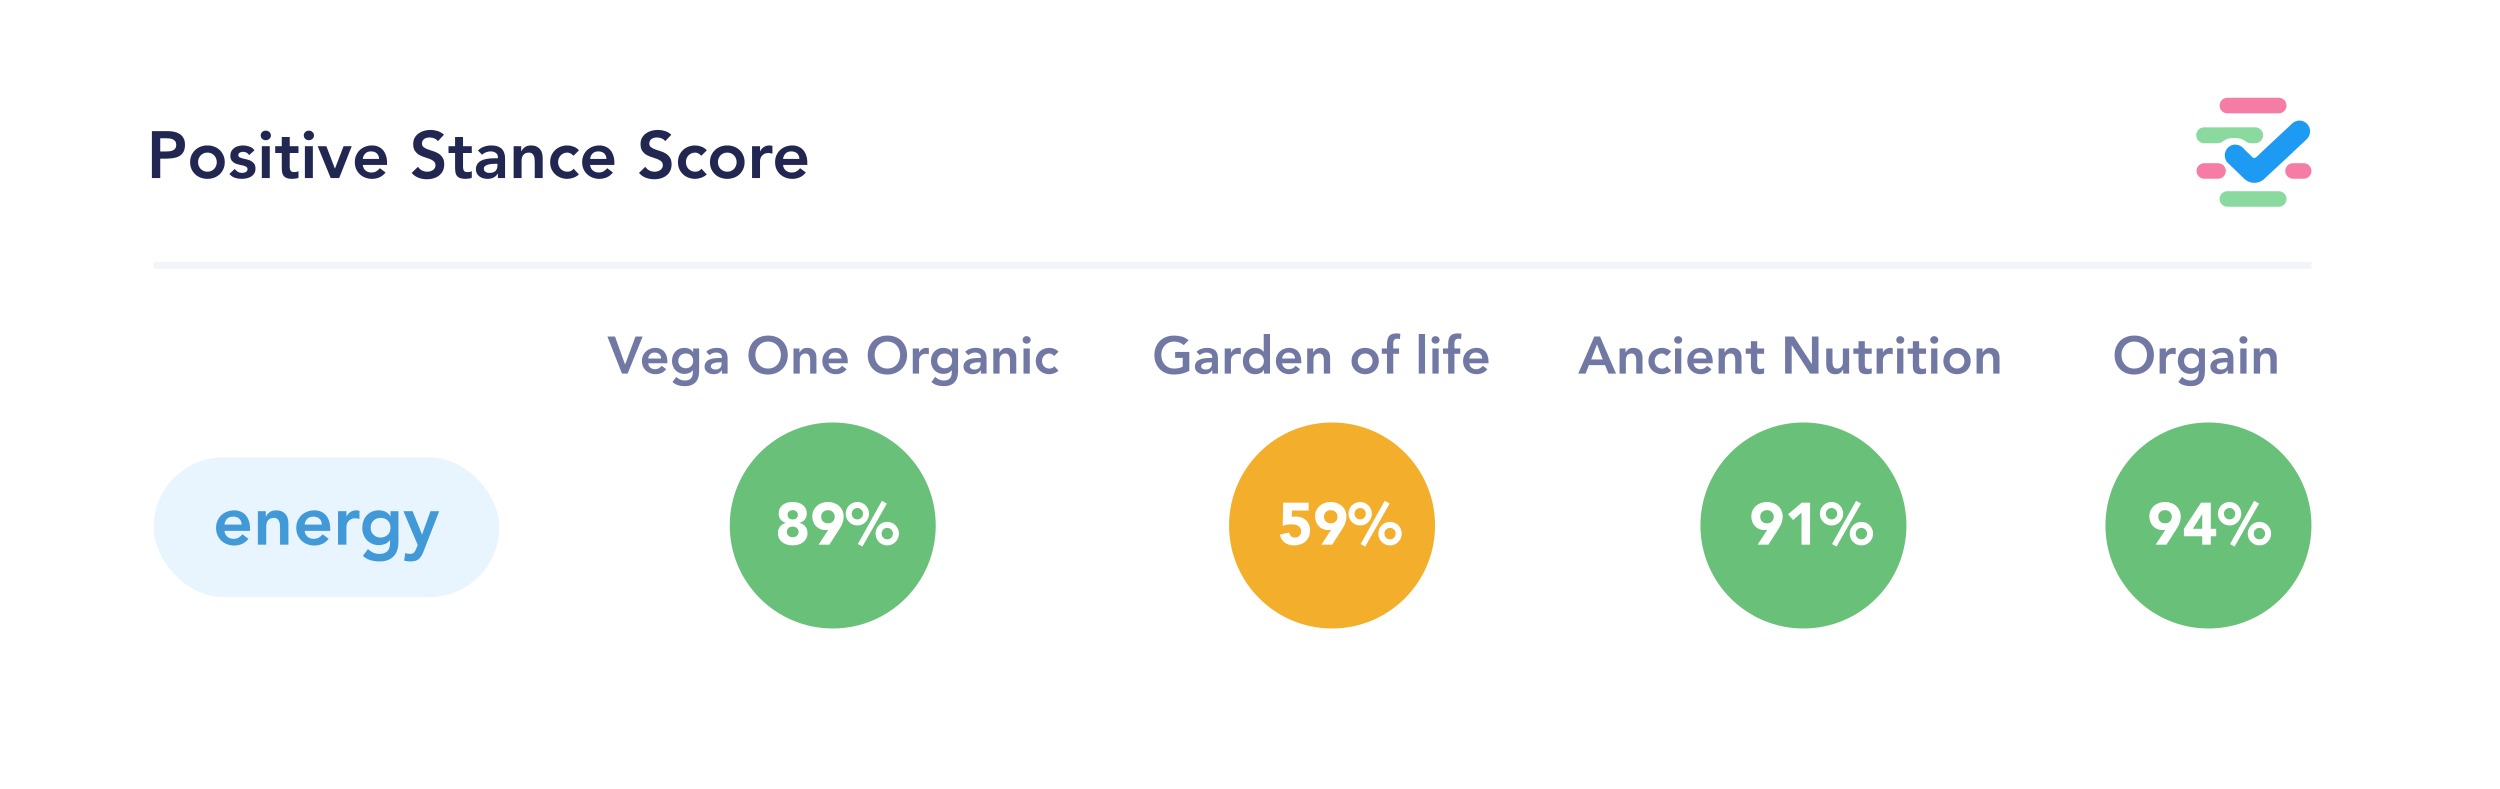 <svg xmlns="http://www.w3.org/2000/svg" width="716" height="226" viewBox="0 0 716 226" fill="none"><g filter="url(#filter0_d)"><path d="M16 22C16 16.477 20.477 12 26 12H680C685.523 12 690 16.477 690 22V196C690 201.523 685.523 206 680 206H26C20.477 206 16 201.523 16 196V22Z" fill="white"></path></g><circle cx="238.5" cy="150.5" r="29.5" fill="#69C079"></circle><circle cx="381.5" cy="150.5" r="29.5" fill="#F3AF2B"></circle><circle cx="516.5" cy="150.5" r="29.5" fill="#69C079"></circle><circle cx="632.5" cy="150.5" r="29.5" fill="#69C079"></circle><path opacity="0.6" fill-rule="evenodd" clip-rule="evenodd" d="M639.882 39.519C636.644 39.519 636.999 41.023 635.156 41.023H631.144C630.563 40.987 630.018 40.731 629.62 40.307C629.222 39.883 629 39.324 629 38.742C629 38.16 629.222 37.601 629.62 37.177C630.018 36.753 630.563 36.497 631.144 36.461H645.988C646.572 36.498 647.121 36.753 647.525 37.175C647.93 37.598 648.16 38.157 648.171 38.742C648.16 39.327 647.93 39.886 647.525 40.309C647.121 40.731 646.572 40.986 645.988 41.023H644.599C642.934 41.023 643.116 39.519 639.882 39.519Z" fill="#3DBF5D"></path><path opacity="0.6" fill-rule="evenodd" clip-rule="evenodd" d="M637.473 48.964C637.473 48.373 637.238 47.805 636.82 47.386C636.401 46.968 635.834 46.732 635.242 46.732H631.231C630.653 46.753 630.106 46.997 629.705 47.413C629.303 47.829 629.079 48.385 629.079 48.963C629.079 49.541 629.303 50.097 629.705 50.513C630.106 50.929 630.653 51.173 631.231 51.194H635.242C635.833 51.194 636.4 50.959 636.819 50.541C637.237 50.123 637.472 49.556 637.473 48.964V48.964Z" fill="#EF2569"></path><path opacity="0.6" fill-rule="evenodd" clip-rule="evenodd" d="M662 48.964C662 48.374 661.766 47.807 661.349 47.388C660.931 46.97 660.365 46.734 659.775 46.732H656.65C656.072 46.753 655.525 46.997 655.124 47.413C654.722 47.829 654.498 48.385 654.498 48.963C654.498 49.541 654.722 50.097 655.124 50.513C655.525 50.929 656.072 51.173 656.65 51.194H659.775C660.365 51.192 660.931 50.956 661.348 50.539C661.765 50.121 661.999 49.555 662 48.964V48.964Z" fill="#EF2569"></path><path opacity="0.6" fill-rule="evenodd" clip-rule="evenodd" d="M654.864 56.983C654.864 57.575 654.629 58.143 654.211 58.562C653.793 58.98 653.225 59.216 652.633 59.216H637.921C637.329 59.216 636.761 58.981 636.342 58.562C635.924 58.143 635.688 57.576 635.688 56.983C635.69 56.393 635.926 55.827 636.345 55.41C636.763 54.992 637.33 54.758 637.921 54.758H652.633C653.224 54.759 653.79 54.993 654.208 55.41C654.626 55.827 654.862 56.393 654.864 56.983V56.983Z" fill="#3DBF5D"></path><path fill-rule="evenodd" clip-rule="evenodd" d="M658.663 34.526C659.254 34.556 659.824 34.754 660.306 35.097C660.788 35.441 661.162 35.915 661.383 36.464C661.604 37.013 661.664 37.613 661.555 38.195C661.446 38.776 661.173 39.315 660.768 39.746C656.557 43.724 652.618 47.426 648.361 51.341C648.241 51.455 648.112 51.559 647.975 51.653C647.203 52.175 646.279 52.423 645.349 52.358C644.419 52.293 643.538 51.919 642.846 51.294C641.216 49.747 639.605 48.17 637.988 46.605C637.64 46.221 637.393 45.756 637.269 45.253C637.144 44.75 637.146 44.224 637.275 43.721C637.403 43.219 637.654 42.756 638.006 42.375C638.357 41.993 638.797 41.705 639.287 41.535C639.81 41.386 640.362 41.375 640.891 41.502C641.419 41.63 641.906 41.892 642.304 42.263C643.29 43.226 644.22 44.236 645.239 45.15C645.786 45.632 646.671 44.546 647.463 43.804C650.58 40.89 653.389 38.219 656.533 35.325C656.701 35.164 656.891 35.027 657.096 34.917C657.571 34.643 658.114 34.507 658.663 34.526V34.526Z" fill="#1D9AF2"></path><path opacity="0.6" fill-rule="evenodd" clip-rule="evenodd" d="M654.864 30.225C654.864 30.817 654.629 31.385 654.211 31.803C653.793 32.222 653.225 32.457 652.633 32.458H637.921C637.329 32.458 636.761 32.223 636.342 31.804C635.924 31.385 635.688 30.817 635.688 30.225C635.69 29.634 635.926 29.068 636.345 28.651C636.763 28.234 637.33 28 637.921 28H652.633C653.224 28 653.79 28.235 654.208 28.652C654.626 29.069 654.862 29.635 654.864 30.225V30.225Z" fill="#EF2569"></path><path d="M43.501 37.548H48.023C48.669 37.548 49.29 37.611 49.885 37.738C50.493 37.865 51.025 38.08 51.481 38.384C51.937 38.675 52.298 39.074 52.564 39.581C52.843 40.075 52.982 40.696 52.982 41.443C52.982 42.292 52.836 42.976 52.545 43.495C52.254 44.014 51.861 44.42 51.367 44.711C50.873 44.99 50.297 45.18 49.638 45.281C48.992 45.382 48.314 45.433 47.605 45.433H45.895V51H43.501V37.548ZM47.339 43.381C47.681 43.381 48.036 43.368 48.403 43.343C48.77 43.318 49.106 43.242 49.41 43.115C49.727 42.988 49.98 42.798 50.17 42.545C50.373 42.292 50.474 41.937 50.474 41.481C50.474 41.063 50.385 40.734 50.208 40.493C50.031 40.24 49.803 40.05 49.524 39.923C49.245 39.784 48.935 39.695 48.593 39.657C48.251 39.619 47.922 39.6 47.605 39.6H45.895V43.381H47.339ZM54.451 46.44C54.451 45.718 54.578 45.066 54.831 44.483C55.097 43.888 55.452 43.381 55.895 42.963C56.339 42.545 56.864 42.222 57.472 41.994C58.08 41.766 58.726 41.652 59.41 41.652C60.094 41.652 60.74 41.766 61.348 41.994C61.956 42.222 62.482 42.545 62.925 42.963C63.369 43.381 63.717 43.888 63.97 44.483C64.236 45.066 64.369 45.718 64.369 46.44C64.369 47.162 64.236 47.821 63.97 48.416C63.717 48.999 63.369 49.499 62.925 49.917C62.482 50.335 61.956 50.658 61.348 50.886C60.74 51.114 60.094 51.228 59.41 51.228C58.726 51.228 58.08 51.114 57.472 50.886C56.864 50.658 56.339 50.335 55.895 49.917C55.452 49.499 55.097 48.999 54.831 48.416C54.578 47.821 54.451 47.162 54.451 46.44ZM56.731 46.44C56.731 46.795 56.788 47.137 56.902 47.466C57.029 47.795 57.206 48.087 57.434 48.34C57.675 48.593 57.96 48.796 58.289 48.948C58.619 49.1 58.992 49.176 59.41 49.176C59.828 49.176 60.202 49.1 60.531 48.948C60.861 48.796 61.139 48.593 61.367 48.34C61.608 48.087 61.785 47.795 61.899 47.466C62.026 47.137 62.089 46.795 62.089 46.44C62.089 46.085 62.026 45.743 61.899 45.414C61.785 45.085 61.608 44.793 61.367 44.54C61.139 44.287 60.861 44.084 60.531 43.932C60.202 43.78 59.828 43.704 59.41 43.704C58.992 43.704 58.619 43.78 58.289 43.932C57.96 44.084 57.675 44.287 57.434 44.54C57.206 44.793 57.029 45.085 56.902 45.414C56.788 45.743 56.731 46.085 56.731 46.44ZM71.368 44.407C70.925 43.786 70.329 43.476 69.582 43.476C69.278 43.476 68.98 43.552 68.689 43.704C68.398 43.856 68.252 44.103 68.252 44.445C68.252 44.724 68.372 44.926 68.613 45.053C68.854 45.18 69.158 45.287 69.525 45.376C69.892 45.465 70.285 45.56 70.703 45.661C71.134 45.75 71.533 45.895 71.9 46.098C72.267 46.288 72.571 46.554 72.812 46.896C73.053 47.238 73.173 47.707 73.173 48.302C73.173 48.847 73.053 49.309 72.812 49.689C72.584 50.056 72.28 50.354 71.9 50.582C71.533 50.81 71.115 50.975 70.646 51.076C70.177 51.177 69.709 51.228 69.24 51.228C68.531 51.228 67.878 51.127 67.283 50.924C66.688 50.721 66.156 50.354 65.687 49.822L67.207 48.397C67.498 48.726 67.809 48.999 68.138 49.214C68.48 49.417 68.892 49.518 69.373 49.518C69.538 49.518 69.709 49.499 69.886 49.461C70.063 49.423 70.228 49.36 70.38 49.271C70.532 49.182 70.652 49.075 70.741 48.948C70.842 48.809 70.893 48.65 70.893 48.473C70.893 48.156 70.773 47.922 70.532 47.77C70.291 47.618 69.987 47.498 69.62 47.409C69.253 47.308 68.854 47.219 68.423 47.143C68.005 47.054 67.612 46.921 67.245 46.744C66.878 46.554 66.574 46.294 66.333 45.965C66.092 45.636 65.972 45.18 65.972 44.597C65.972 44.09 66.073 43.653 66.276 43.286C66.491 42.906 66.77 42.596 67.112 42.355C67.454 42.114 67.847 41.937 68.29 41.823C68.733 41.709 69.183 41.652 69.639 41.652C70.247 41.652 70.849 41.76 71.444 41.975C72.039 42.178 72.521 42.532 72.888 43.039L71.368 44.407ZM74.984 41.88H77.264V51H74.984V41.88ZM74.661 38.783C74.661 38.416 74.794 38.099 75.06 37.833C75.339 37.554 75.687 37.415 76.105 37.415C76.523 37.415 76.872 37.548 77.15 37.814C77.442 38.067 77.587 38.39 77.587 38.783C77.587 39.176 77.442 39.505 77.15 39.771C76.872 40.024 76.523 40.151 76.105 40.151C75.687 40.151 75.339 40.018 75.06 39.752C74.794 39.473 74.661 39.15 74.661 38.783ZM78.818 43.818V41.88H80.699V39.239H82.979V41.88H85.487V43.818H82.979V47.808C82.979 48.264 83.061 48.625 83.226 48.891C83.403 49.157 83.745 49.29 84.252 49.29C84.454 49.29 84.676 49.271 84.917 49.233C85.157 49.182 85.347 49.106 85.487 49.005V50.924C85.246 51.038 84.948 51.114 84.594 51.152C84.252 51.203 83.948 51.228 83.682 51.228C83.074 51.228 82.573 51.158 82.181 51.019C81.801 50.892 81.497 50.696 81.269 50.43C81.053 50.151 80.901 49.809 80.813 49.404C80.737 48.999 80.699 48.53 80.699 47.998V43.818H78.818ZM87.323 41.88H89.603V51H87.323V41.88ZM87 38.783C87 38.416 87.133 38.099 87.399 37.833C87.678 37.554 88.026 37.415 88.444 37.415C88.862 37.415 89.21 37.548 89.489 37.814C89.781 38.067 89.926 38.39 89.926 38.783C89.926 39.176 89.781 39.505 89.489 39.771C89.21 40.024 88.862 40.151 88.444 40.151C88.026 40.151 87.678 40.018 87.399 39.752C87.133 39.473 87 39.15 87 38.783ZM90.986 41.88H93.475L95.907 48.264H95.945L98.396 41.88H100.733L97.142 51H94.71L90.986 41.88ZM103.897 47.238C103.973 47.922 104.239 48.454 104.695 48.834C105.151 49.214 105.702 49.404 106.348 49.404C106.918 49.404 107.393 49.29 107.773 49.062C108.166 48.821 108.508 48.524 108.799 48.169L110.433 49.404C109.901 50.063 109.306 50.531 108.647 50.81C107.989 51.089 107.298 51.228 106.576 51.228C105.892 51.228 105.246 51.114 104.638 50.886C104.03 50.658 103.505 50.335 103.061 49.917C102.618 49.499 102.263 48.999 101.997 48.416C101.744 47.821 101.617 47.162 101.617 46.44C101.617 45.718 101.744 45.066 101.997 44.483C102.263 43.888 102.618 43.381 103.061 42.963C103.505 42.545 104.03 42.222 104.638 41.994C105.246 41.766 105.892 41.652 106.576 41.652C107.21 41.652 107.786 41.766 108.305 41.994C108.837 42.209 109.287 42.526 109.654 42.944C110.034 43.362 110.326 43.881 110.528 44.502C110.744 45.11 110.851 45.813 110.851 46.611V47.238H103.897ZM108.571 45.528C108.559 44.857 108.35 44.331 107.944 43.951C107.539 43.558 106.975 43.362 106.253 43.362C105.569 43.362 105.025 43.558 104.619 43.951C104.227 44.344 103.986 44.869 103.897 45.528H108.571ZM125.407 40.436C125.154 40.069 124.812 39.803 124.381 39.638C123.963 39.461 123.52 39.372 123.051 39.372C122.773 39.372 122.5 39.404 122.234 39.467C121.981 39.53 121.747 39.632 121.531 39.771C121.329 39.91 121.164 40.094 121.037 40.322C120.911 40.537 120.847 40.797 120.847 41.101C120.847 41.557 121.006 41.905 121.322 42.146C121.639 42.387 122.032 42.596 122.5 42.773C122.969 42.95 123.482 43.121 124.039 43.286C124.597 43.451 125.11 43.679 125.578 43.97C126.047 44.261 126.44 44.648 126.756 45.129C127.073 45.61 127.231 46.25 127.231 47.048C127.231 47.77 127.098 48.403 126.832 48.948C126.566 49.48 126.205 49.923 125.749 50.278C125.306 50.633 124.787 50.899 124.191 51.076C123.596 51.253 122.969 51.342 122.31 51.342C121.474 51.342 120.67 51.203 119.897 50.924C119.125 50.645 118.46 50.177 117.902 49.518L119.707 47.77C119.999 48.213 120.379 48.562 120.847 48.815C121.329 49.056 121.835 49.176 122.367 49.176C122.646 49.176 122.925 49.138 123.203 49.062C123.482 48.986 123.735 48.872 123.963 48.72C124.191 48.568 124.375 48.378 124.514 48.15C124.654 47.909 124.723 47.637 124.723 47.333C124.723 46.839 124.565 46.459 124.248 46.193C123.932 45.927 123.539 45.705 123.07 45.528C122.602 45.338 122.089 45.161 121.531 44.996C120.974 44.831 120.461 44.61 119.992 44.331C119.524 44.04 119.131 43.66 118.814 43.191C118.498 42.71 118.339 42.07 118.339 41.272C118.339 40.575 118.479 39.974 118.757 39.467C119.049 38.96 119.422 38.542 119.878 38.213C120.347 37.871 120.879 37.618 121.474 37.453C122.07 37.288 122.678 37.206 123.298 37.206C124.008 37.206 124.692 37.314 125.35 37.529C126.022 37.744 126.623 38.099 127.155 38.593L125.407 40.436ZM128.452 43.818V41.88H130.333V39.239H132.613V41.88H135.121V43.818H132.613V47.808C132.613 48.264 132.695 48.625 132.86 48.891C133.037 49.157 133.379 49.29 133.886 49.29C134.088 49.29 134.31 49.271 134.551 49.233C134.791 49.182 134.981 49.106 135.121 49.005V50.924C134.88 51.038 134.582 51.114 134.228 51.152C133.886 51.203 133.582 51.228 133.316 51.228C132.708 51.228 132.207 51.158 131.815 51.019C131.435 50.892 131.131 50.696 130.903 50.43C130.687 50.151 130.535 49.809 130.447 49.404C130.371 48.999 130.333 48.53 130.333 47.998V43.818H128.452ZM142.6 49.746H142.543C142.214 50.265 141.796 50.645 141.289 50.886C140.783 51.114 140.225 51.228 139.617 51.228C139.199 51.228 138.788 51.171 138.382 51.057C137.99 50.943 137.635 50.772 137.318 50.544C137.014 50.316 136.767 50.031 136.577 49.689C136.387 49.347 136.292 48.948 136.292 48.492C136.292 47.998 136.381 47.58 136.558 47.238C136.736 46.883 136.97 46.592 137.261 46.364C137.565 46.123 137.914 45.933 138.306 45.794C138.699 45.655 139.104 45.553 139.522 45.49C139.953 45.414 140.384 45.37 140.814 45.357C141.245 45.332 141.65 45.319 142.03 45.319H142.6V45.072C142.6 44.502 142.404 44.078 142.011 43.799C141.619 43.508 141.118 43.362 140.51 43.362C140.029 43.362 139.579 43.451 139.161 43.628C138.743 43.793 138.382 44.021 138.078 44.312L136.881 43.115C137.388 42.596 137.977 42.222 138.648 41.994C139.332 41.766 140.035 41.652 140.757 41.652C141.403 41.652 141.948 41.728 142.391 41.88C142.835 42.019 143.202 42.203 143.493 42.431C143.785 42.659 144.006 42.925 144.158 43.229C144.323 43.52 144.437 43.818 144.5 44.122C144.576 44.426 144.621 44.724 144.633 45.015C144.646 45.294 144.652 45.541 144.652 45.756V51H142.6V49.746ZM142.467 46.915H141.992C141.676 46.915 141.321 46.928 140.928 46.953C140.536 46.978 140.162 47.042 139.807 47.143C139.465 47.232 139.174 47.371 138.933 47.561C138.693 47.738 138.572 47.992 138.572 48.321C138.572 48.536 138.617 48.72 138.705 48.872C138.807 49.011 138.933 49.132 139.085 49.233C139.237 49.334 139.408 49.41 139.598 49.461C139.788 49.499 139.978 49.518 140.168 49.518C140.954 49.518 141.53 49.334 141.897 48.967C142.277 48.587 142.467 48.074 142.467 47.428V46.915ZM147.105 41.88H149.271V43.343H149.309C149.525 42.887 149.854 42.494 150.297 42.165C150.741 41.823 151.342 41.652 152.102 41.652C152.71 41.652 153.223 41.753 153.641 41.956C154.072 42.159 154.42 42.425 154.686 42.754C154.952 43.083 155.142 43.463 155.256 43.894C155.37 44.325 155.427 44.774 155.427 45.243V51H153.147V46.383C153.147 46.13 153.135 45.851 153.109 45.547C153.084 45.23 153.014 44.939 152.9 44.673C152.799 44.394 152.634 44.166 152.406 43.989C152.178 43.799 151.868 43.704 151.475 43.704C151.095 43.704 150.772 43.767 150.506 43.894C150.253 44.021 150.038 44.192 149.86 44.407C149.696 44.622 149.575 44.869 149.499 45.148C149.423 45.427 149.385 45.718 149.385 46.022V51H147.105V41.88ZM164.248 44.616C163.982 44.337 163.703 44.116 163.412 43.951C163.12 43.786 162.823 43.704 162.519 43.704C162.101 43.704 161.727 43.78 161.398 43.932C161.068 44.084 160.783 44.287 160.543 44.54C160.315 44.793 160.137 45.085 160.011 45.414C159.897 45.743 159.84 46.085 159.84 46.44C159.84 46.795 159.897 47.137 160.011 47.466C160.137 47.795 160.315 48.087 160.543 48.34C160.783 48.593 161.068 48.796 161.398 48.948C161.727 49.1 162.101 49.176 162.519 49.176C162.873 49.176 163.203 49.106 163.507 48.967C163.811 48.815 164.07 48.6 164.286 48.321L165.806 49.955C165.578 50.183 165.312 50.379 165.008 50.544C164.716 50.709 164.419 50.842 164.115 50.943C163.811 51.044 163.519 51.114 163.241 51.152C162.962 51.203 162.721 51.228 162.519 51.228C161.835 51.228 161.189 51.114 160.581 50.886C159.973 50.658 159.447 50.335 159.004 49.917C158.56 49.499 158.206 48.999 157.94 48.416C157.686 47.821 157.56 47.162 157.56 46.44C157.56 45.718 157.686 45.066 157.94 44.483C158.206 43.888 158.56 43.381 159.004 42.963C159.447 42.545 159.973 42.222 160.581 41.994C161.189 41.766 161.835 41.652 162.519 41.652C163.101 41.652 163.684 41.766 164.267 41.994C164.862 42.209 165.381 42.558 165.825 43.039L164.248 44.616ZM169.006 47.238C169.082 47.922 169.348 48.454 169.804 48.834C170.26 49.214 170.811 49.404 171.457 49.404C172.027 49.404 172.502 49.29 172.882 49.062C173.274 48.821 173.616 48.524 173.908 48.169L175.542 49.404C175.01 50.063 174.414 50.531 173.756 50.81C173.097 51.089 172.407 51.228 171.685 51.228C171.001 51.228 170.355 51.114 169.747 50.886C169.139 50.658 168.613 50.335 168.17 49.917C167.726 49.499 167.372 48.999 167.106 48.416C166.852 47.821 166.726 47.162 166.726 46.44C166.726 45.718 166.852 45.066 167.106 44.483C167.372 43.888 167.726 43.381 168.17 42.963C168.613 42.545 169.139 42.222 169.747 41.994C170.355 41.766 171.001 41.652 171.685 41.652C172.318 41.652 172.894 41.766 173.414 41.994C173.946 42.209 174.395 42.526 174.763 42.944C175.143 43.362 175.434 43.881 175.637 44.502C175.852 45.11 175.96 45.813 175.96 46.611V47.238H169.006ZM173.68 45.528C173.667 44.857 173.458 44.331 173.053 43.951C172.647 43.558 172.084 43.362 171.362 43.362C170.678 43.362 170.133 43.558 169.728 43.951C169.335 44.344 169.094 44.869 169.006 45.528H173.68ZM190.516 40.436C190.263 40.069 189.921 39.803 189.49 39.638C189.072 39.461 188.629 39.372 188.16 39.372C187.881 39.372 187.609 39.404 187.343 39.467C187.09 39.53 186.855 39.632 186.64 39.771C186.437 39.91 186.273 40.094 186.146 40.322C186.019 40.537 185.956 40.797 185.956 41.101C185.956 41.557 186.114 41.905 186.431 42.146C186.748 42.387 187.14 42.596 187.609 42.773C188.078 42.95 188.591 43.121 189.148 43.286C189.705 43.451 190.218 43.679 190.687 43.97C191.156 44.261 191.548 44.648 191.865 45.129C192.182 45.61 192.34 46.25 192.34 47.048C192.34 47.77 192.207 48.403 191.941 48.948C191.675 49.48 191.314 49.923 190.858 50.278C190.415 50.633 189.895 50.899 189.3 51.076C188.705 51.253 188.078 51.342 187.419 51.342C186.583 51.342 185.779 51.203 185.006 50.924C184.233 50.645 183.568 50.177 183.011 49.518L184.816 47.77C185.107 48.213 185.487 48.562 185.956 48.815C186.437 49.056 186.944 49.176 187.476 49.176C187.755 49.176 188.033 49.138 188.312 49.062C188.591 48.986 188.844 48.872 189.072 48.72C189.3 48.568 189.484 48.378 189.623 48.15C189.762 47.909 189.832 47.637 189.832 47.333C189.832 46.839 189.674 46.459 189.357 46.193C189.04 45.927 188.648 45.705 188.179 45.528C187.71 45.338 187.197 45.161 186.64 44.996C186.083 44.831 185.57 44.61 185.101 44.331C184.632 44.04 184.24 43.66 183.923 43.191C183.606 42.71 183.448 42.07 183.448 41.272C183.448 40.575 183.587 39.974 183.866 39.467C184.157 38.96 184.531 38.542 184.987 38.213C185.456 37.871 185.988 37.618 186.583 37.453C187.178 37.288 187.786 37.206 188.407 37.206C189.116 37.206 189.8 37.314 190.459 37.529C191.13 37.744 191.732 38.099 192.264 38.593L190.516 40.436ZM200.856 44.616C200.59 44.337 200.311 44.116 200.02 43.951C199.729 43.786 199.431 43.704 199.127 43.704C198.709 43.704 198.335 43.78 198.006 43.932C197.677 44.084 197.392 44.287 197.151 44.54C196.923 44.793 196.746 45.085 196.619 45.414C196.505 45.743 196.448 46.085 196.448 46.44C196.448 46.795 196.505 47.137 196.619 47.466C196.746 47.795 196.923 48.087 197.151 48.34C197.392 48.593 197.677 48.796 198.006 48.948C198.335 49.1 198.709 49.176 199.127 49.176C199.482 49.176 199.811 49.106 200.115 48.967C200.419 48.815 200.679 48.6 200.894 48.321L202.414 49.955C202.186 50.183 201.92 50.379 201.616 50.544C201.325 50.709 201.027 50.842 200.723 50.943C200.419 51.044 200.128 51.114 199.849 51.152C199.57 51.203 199.33 51.228 199.127 51.228C198.443 51.228 197.797 51.114 197.189 50.886C196.581 50.658 196.055 50.335 195.612 49.917C195.169 49.499 194.814 48.999 194.548 48.416C194.295 47.821 194.168 47.162 194.168 46.44C194.168 45.718 194.295 45.066 194.548 44.483C194.814 43.888 195.169 43.381 195.612 42.963C196.055 42.545 196.581 42.222 197.189 41.994C197.797 41.766 198.443 41.652 199.127 41.652C199.71 41.652 200.292 41.766 200.875 41.994C201.47 42.209 201.99 42.558 202.433 43.039L200.856 44.616ZM203.334 46.44C203.334 45.718 203.461 45.066 203.714 44.483C203.98 43.888 204.335 43.381 204.778 42.963C205.221 42.545 205.747 42.222 206.355 41.994C206.963 41.766 207.609 41.652 208.293 41.652C208.977 41.652 209.623 41.766 210.231 41.994C210.839 42.222 211.365 42.545 211.808 42.963C212.251 43.381 212.6 43.888 212.853 44.483C213.119 45.066 213.252 45.718 213.252 46.44C213.252 47.162 213.119 47.821 212.853 48.416C212.6 48.999 212.251 49.499 211.808 49.917C211.365 50.335 210.839 50.658 210.231 50.886C209.623 51.114 208.977 51.228 208.293 51.228C207.609 51.228 206.963 51.114 206.355 50.886C205.747 50.658 205.221 50.335 204.778 49.917C204.335 49.499 203.98 48.999 203.714 48.416C203.461 47.821 203.334 47.162 203.334 46.44ZM205.614 46.44C205.614 46.795 205.671 47.137 205.785 47.466C205.912 47.795 206.089 48.087 206.317 48.34C206.558 48.593 206.843 48.796 207.172 48.948C207.501 49.1 207.875 49.176 208.293 49.176C208.711 49.176 209.085 49.1 209.414 48.948C209.743 48.796 210.022 48.593 210.25 48.34C210.491 48.087 210.668 47.795 210.782 47.466C210.909 47.137 210.972 46.795 210.972 46.44C210.972 46.085 210.909 45.743 210.782 45.414C210.668 45.085 210.491 44.793 210.25 44.54C210.022 44.287 209.743 44.084 209.414 43.932C209.085 43.78 208.711 43.704 208.293 43.704C207.875 43.704 207.501 43.78 207.172 43.932C206.843 44.084 206.558 44.287 206.317 44.54C206.089 44.793 205.912 45.085 205.785 45.414C205.671 45.743 205.614 46.085 205.614 46.44ZM215.387 41.88H217.667V43.324H217.705C217.958 42.792 218.319 42.38 218.788 42.089C219.256 41.798 219.795 41.652 220.403 41.652C220.542 41.652 220.675 41.665 220.802 41.69C220.941 41.715 221.08 41.747 221.22 41.785V43.989C221.03 43.938 220.84 43.9 220.65 43.875C220.472 43.837 220.295 43.818 220.118 43.818C219.586 43.818 219.155 43.919 218.826 44.122C218.509 44.312 218.262 44.534 218.085 44.787C217.92 45.04 217.806 45.294 217.743 45.547C217.692 45.8 217.667 45.99 217.667 46.117V51H215.387V41.88ZM224.262 47.238C224.338 47.922 224.604 48.454 225.06 48.834C225.516 49.214 226.067 49.404 226.713 49.404C227.283 49.404 227.758 49.29 228.138 49.062C228.53 48.821 228.872 48.524 229.164 48.169L230.798 49.404C230.266 50.063 229.67 50.531 229.012 50.81C228.353 51.089 227.663 51.228 226.941 51.228C226.257 51.228 225.611 51.114 225.003 50.886C224.395 50.658 223.869 50.335 223.426 49.917C222.982 49.499 222.628 48.999 222.362 48.416C222.108 47.821 221.982 47.162 221.982 46.44C221.982 45.718 222.108 45.066 222.362 44.483C222.628 43.888 222.982 43.381 223.426 42.963C223.869 42.545 224.395 42.222 225.003 41.994C225.611 41.766 226.257 41.652 226.941 41.652C227.574 41.652 228.15 41.766 228.67 41.994C229.202 42.209 229.651 42.526 230.019 42.944C230.399 43.362 230.69 43.881 230.893 44.502C231.108 45.11 231.216 45.813 231.216 46.611V47.238H224.262ZM228.936 45.528C228.923 44.857 228.714 44.331 228.309 43.951C227.903 43.558 227.34 43.362 226.618 43.362C225.934 43.362 225.389 43.558 224.984 43.951C224.591 44.344 224.35 44.869 224.262 45.528H228.936Z" fill="#222751"></path><line x1="44" y1="76" x2="662" y2="76" stroke="#F2F4F9" stroke-width="2"></line><path d="M173.955 96.38H176.13L179.025 104.405L182.01 96.38H184.05L179.76 107H178.125L173.955 96.38ZM185.645 104.03C185.705 104.57 185.915 104.99 186.275 105.29C186.635 105.59 187.07 105.74 187.58 105.74C188.03 105.74 188.405 105.65 188.705 105.47C189.015 105.28 189.285 105.045 189.515 104.765L190.805 105.74C190.385 106.26 189.915 106.63 189.395 106.85C188.875 107.07 188.33 107.18 187.76 107.18C187.22 107.18 186.71 107.09 186.23 106.91C185.75 106.73 185.335 106.475 184.985 106.145C184.635 105.815 184.355 105.42 184.145 104.96C183.945 104.49 183.845 103.97 183.845 103.4C183.845 102.83 183.945 102.315 184.145 101.855C184.355 101.385 184.635 100.985 184.985 100.655C185.335 100.325 185.75 100.07 186.23 99.89C186.71 99.71 187.22 99.62 187.76 99.62C188.26 99.62 188.715 99.71 189.125 99.89C189.545 100.06 189.9 100.31 190.19 100.64C190.49 100.97 190.72 101.38 190.88 101.87C191.05 102.35 191.135 102.905 191.135 103.535V104.03H185.645ZM189.335 102.68C189.325 102.15 189.16 101.735 188.84 101.435C188.52 101.125 188.075 100.97 187.505 100.97C186.965 100.97 186.535 101.125 186.215 101.435C185.905 101.745 185.715 102.16 185.645 102.68H189.335ZM200.228 99.8V106.355C200.228 107.005 200.148 107.59 199.988 108.11C199.828 108.64 199.578 109.085 199.238 109.445C198.908 109.815 198.488 110.1 197.978 110.3C197.468 110.5 196.863 110.6 196.163 110.6C195.493 110.6 194.858 110.515 194.258 110.345C193.658 110.175 193.103 109.865 192.593 109.415L193.673 107.945C194.033 108.275 194.408 108.53 194.798 108.71C195.188 108.89 195.638 108.98 196.148 108.98C196.578 108.98 196.938 108.92 197.228 108.8C197.528 108.68 197.763 108.515 197.933 108.305C198.113 108.095 198.238 107.84 198.308 107.54C198.388 107.25 198.428 106.925 198.428 106.565V106.04H198.398C198.138 106.39 197.793 106.655 197.363 106.835C196.933 107.005 196.493 107.09 196.043 107.09C195.503 107.09 195.013 106.995 194.573 106.805C194.133 106.605 193.753 106.34 193.433 106.01C193.123 105.68 192.883 105.29 192.713 104.84C192.543 104.39 192.458 103.91 192.458 103.4C192.458 102.87 192.538 102.375 192.698 101.915C192.858 101.455 193.093 101.055 193.403 100.715C193.713 100.375 194.083 100.11 194.513 99.92C194.953 99.72 195.453 99.62 196.013 99.62C196.523 99.62 196.998 99.72 197.438 99.92C197.878 100.12 198.228 100.44 198.488 100.88H198.518V99.8H200.228ZM196.388 101.24C196.068 101.24 195.778 101.295 195.518 101.405C195.258 101.505 195.033 101.65 194.843 101.84C194.663 102.02 194.518 102.245 194.408 102.515C194.308 102.775 194.258 103.065 194.258 103.385C194.258 103.675 194.308 103.945 194.408 104.195C194.518 104.445 194.668 104.665 194.858 104.855C195.048 105.045 195.273 105.195 195.533 105.305C195.793 105.415 196.073 105.47 196.373 105.47C196.703 105.47 196.998 105.415 197.258 105.305C197.528 105.195 197.753 105.05 197.933 104.87C198.123 104.68 198.268 104.455 198.368 104.195C198.468 103.935 198.518 103.655 198.518 103.355C198.518 102.725 198.328 102.215 197.948 101.825C197.568 101.435 197.048 101.24 196.388 101.24ZM206.766 106.01H206.721C206.461 106.42 206.131 106.72 205.731 106.91C205.331 107.09 204.891 107.18 204.411 107.18C204.081 107.18 203.756 107.135 203.436 107.045C203.126 106.955 202.846 106.82 202.596 106.64C202.356 106.46 202.161 106.235 202.011 105.965C201.861 105.695 201.786 105.38 201.786 105.02C201.786 104.63 201.856 104.3 201.996 104.03C202.136 103.75 202.321 103.52 202.551 103.34C202.791 103.15 203.066 103 203.376 102.89C203.686 102.78 204.006 102.7 204.336 102.65C204.676 102.59 205.016 102.555 205.356 102.545C205.696 102.525 206.016 102.515 206.316 102.515H206.766V102.32C206.766 101.87 206.611 101.535 206.301 101.315C205.991 101.085 205.596 100.97 205.116 100.97C204.736 100.97 204.381 101.04 204.051 101.18C203.721 101.31 203.436 101.49 203.196 101.72L202.251 100.775C202.651 100.365 203.116 100.07 203.646 99.89C204.186 99.71 204.741 99.62 205.311 99.62C205.821 99.62 206.251 99.68 206.601 99.8C206.951 99.91 207.241 100.055 207.471 100.235C207.701 100.415 207.876 100.625 207.996 100.865C208.126 101.095 208.216 101.33 208.266 101.57C208.326 101.81 208.361 102.045 208.371 102.275C208.381 102.495 208.386 102.69 208.386 102.86V107H206.766V106.01ZM206.661 103.775H206.286C206.036 103.775 205.756 103.785 205.446 103.805C205.136 103.825 204.841 103.875 204.561 103.955C204.291 104.025 204.061 104.135 203.871 104.285C203.681 104.425 203.586 104.625 203.586 104.885C203.586 105.055 203.621 105.2 203.691 105.32C203.771 105.43 203.871 105.525 203.991 105.605C204.111 105.685 204.246 105.745 204.396 105.785C204.546 105.815 204.696 105.83 204.846 105.83C205.466 105.83 205.921 105.685 206.211 105.395C206.511 105.095 206.661 104.69 206.661 104.18V103.775ZM214.356 101.735C214.356 100.885 214.496 100.115 214.776 99.425C215.056 98.725 215.441 98.13 215.931 97.64C216.431 97.15 217.021 96.775 217.701 96.515C218.391 96.245 219.146 96.11 219.966 96.11C220.796 96.1 221.556 96.225 222.246 96.485C222.936 96.735 223.531 97.105 224.031 97.595C224.531 98.085 224.921 98.675 225.201 99.365C225.481 100.055 225.621 100.825 225.621 101.675C225.621 102.505 225.481 103.26 225.201 103.94C224.921 104.62 224.531 105.205 224.031 105.695C223.531 106.185 222.936 106.57 222.246 106.85C221.556 107.12 220.796 107.26 219.966 107.27C219.146 107.27 218.391 107.14 217.701 106.88C217.021 106.61 216.431 106.235 215.931 105.755C215.441 105.265 215.056 104.68 214.776 104C214.496 103.32 214.356 102.565 214.356 101.735ZM216.336 101.615C216.336 102.185 216.421 102.71 216.591 103.19C216.771 103.67 217.021 104.085 217.341 104.435C217.661 104.785 218.041 105.06 218.481 105.26C218.931 105.46 219.431 105.56 219.981 105.56C220.531 105.56 221.031 105.46 221.481 105.26C221.931 105.06 222.316 104.785 222.636 104.435C222.956 104.085 223.201 103.67 223.371 103.19C223.551 102.71 223.641 102.185 223.641 101.615C223.641 101.085 223.551 100.59 223.371 100.13C223.201 99.67 222.956 99.27 222.636 98.93C222.316 98.58 221.931 98.31 221.481 98.12C221.031 97.92 220.531 97.82 219.981 97.82C219.431 97.82 218.931 97.92 218.481 98.12C218.041 98.31 217.661 98.58 217.341 98.93C217.021 99.27 216.771 99.67 216.591 100.13C216.421 100.59 216.336 101.085 216.336 101.615ZM227.256 99.8H228.966V100.955H228.996C229.166 100.595 229.426 100.285 229.776 100.025C230.126 99.755 230.601 99.62 231.201 99.62C231.681 99.62 232.086 99.7 232.416 99.86C232.756 100.02 233.031 100.23 233.241 100.49C233.451 100.75 233.601 101.05 233.691 101.39C233.781 101.73 233.826 102.085 233.826 102.455V107H232.026V103.355C232.026 103.155 232.016 102.935 231.996 102.695C231.976 102.445 231.921 102.215 231.831 102.005C231.751 101.785 231.621 101.605 231.441 101.465C231.261 101.315 231.016 101.24 230.706 101.24C230.406 101.24 230.151 101.29 229.941 101.39C229.741 101.49 229.571 101.625 229.431 101.795C229.301 101.965 229.206 102.16 229.146 102.38C229.086 102.6 229.056 102.83 229.056 103.07V107H227.256V99.8ZM237.31 104.03C237.37 104.57 237.58 104.99 237.94 105.29C238.3 105.59 238.735 105.74 239.245 105.74C239.695 105.74 240.07 105.65 240.37 105.47C240.68 105.28 240.95 105.045 241.18 104.765L242.47 105.74C242.05 106.26 241.58 106.63 241.06 106.85C240.54 107.07 239.995 107.18 239.425 107.18C238.885 107.18 238.375 107.09 237.895 106.91C237.415 106.73 237 106.475 236.65 106.145C236.3 105.815 236.02 105.42 235.81 104.96C235.61 104.49 235.51 103.97 235.51 103.4C235.51 102.83 235.61 102.315 235.81 101.855C236.02 101.385 236.3 100.985 236.65 100.655C237 100.325 237.415 100.07 237.895 99.89C238.375 99.71 238.885 99.62 239.425 99.62C239.925 99.62 240.38 99.71 240.79 99.89C241.21 100.06 241.565 100.31 241.855 100.64C242.155 100.97 242.385 101.38 242.545 101.87C242.715 102.35 242.8 102.905 242.8 103.535V104.03H237.31ZM241 102.68C240.99 102.15 240.825 101.735 240.505 101.435C240.185 101.125 239.74 100.97 239.17 100.97C238.63 100.97 238.2 101.125 237.88 101.435C237.57 101.745 237.38 102.16 237.31 102.68H241ZM248.516 101.735C248.516 100.885 248.656 100.115 248.936 99.425C249.216 98.725 249.601 98.13 250.091 97.64C250.591 97.15 251.181 96.775 251.861 96.515C252.551 96.245 253.306 96.11 254.126 96.11C254.956 96.1 255.716 96.225 256.406 96.485C257.096 96.735 257.691 97.105 258.191 97.595C258.691 98.085 259.081 98.675 259.361 99.365C259.641 100.055 259.781 100.825 259.781 101.675C259.781 102.505 259.641 103.26 259.361 103.94C259.081 104.62 258.691 105.205 258.191 105.695C257.691 106.185 257.096 106.57 256.406 106.85C255.716 107.12 254.956 107.26 254.126 107.27C253.306 107.27 252.551 107.14 251.861 106.88C251.181 106.61 250.591 106.235 250.091 105.755C249.601 105.265 249.216 104.68 248.936 104C248.656 103.32 248.516 102.565 248.516 101.735ZM250.496 101.615C250.496 102.185 250.581 102.71 250.751 103.19C250.931 103.67 251.181 104.085 251.501 104.435C251.821 104.785 252.201 105.06 252.641 105.26C253.091 105.46 253.591 105.56 254.141 105.56C254.691 105.56 255.191 105.46 255.641 105.26C256.091 105.06 256.476 104.785 256.796 104.435C257.116 104.085 257.361 103.67 257.531 103.19C257.711 102.71 257.801 102.185 257.801 101.615C257.801 101.085 257.711 100.59 257.531 100.13C257.361 99.67 257.116 99.27 256.796 98.93C256.476 98.58 256.091 98.31 255.641 98.12C255.191 97.92 254.691 97.82 254.141 97.82C253.591 97.82 253.091 97.92 252.641 98.12C252.201 98.31 251.821 98.58 251.501 98.93C251.181 99.27 250.931 99.67 250.751 100.13C250.581 100.59 250.496 101.085 250.496 101.615ZM261.416 99.8H263.216V100.94H263.246C263.446 100.52 263.731 100.195 264.101 99.965C264.471 99.735 264.896 99.62 265.376 99.62C265.486 99.62 265.591 99.63 265.691 99.65C265.801 99.67 265.911 99.695 266.021 99.725V101.465C265.871 101.425 265.721 101.395 265.571 101.375C265.431 101.345 265.291 101.33 265.151 101.33C264.731 101.33 264.391 101.41 264.131 101.57C263.881 101.72 263.686 101.895 263.546 102.095C263.416 102.295 263.326 102.495 263.276 102.695C263.236 102.895 263.216 103.045 263.216 103.145V107H261.416V99.8ZM274.393 99.8V106.355C274.393 107.005 274.313 107.59 274.153 108.11C273.993 108.64 273.743 109.085 273.403 109.445C273.073 109.815 272.653 110.1 272.143 110.3C271.633 110.5 271.028 110.6 270.328 110.6C269.658 110.6 269.023 110.515 268.423 110.345C267.823 110.175 267.268 109.865 266.758 109.415L267.838 107.945C268.198 108.275 268.573 108.53 268.963 108.71C269.353 108.89 269.803 108.98 270.313 108.98C270.743 108.98 271.103 108.92 271.393 108.8C271.693 108.68 271.928 108.515 272.098 108.305C272.278 108.095 272.403 107.84 272.473 107.54C272.553 107.25 272.593 106.925 272.593 106.565V106.04H272.563C272.303 106.39 271.958 106.655 271.528 106.835C271.098 107.005 270.658 107.09 270.208 107.09C269.668 107.09 269.178 106.995 268.738 106.805C268.298 106.605 267.918 106.34 267.598 106.01C267.288 105.68 267.048 105.29 266.878 104.84C266.708 104.39 266.623 103.91 266.623 103.4C266.623 102.87 266.703 102.375 266.863 101.915C267.023 101.455 267.258 101.055 267.568 100.715C267.878 100.375 268.248 100.11 268.678 99.92C269.118 99.72 269.618 99.62 270.178 99.62C270.688 99.62 271.163 99.72 271.603 99.92C272.043 100.12 272.393 100.44 272.653 100.88H272.683V99.8H274.393ZM270.553 101.24C270.233 101.24 269.943 101.295 269.683 101.405C269.423 101.505 269.198 101.65 269.008 101.84C268.828 102.02 268.683 102.245 268.573 102.515C268.473 102.775 268.423 103.065 268.423 103.385C268.423 103.675 268.473 103.945 268.573 104.195C268.683 104.445 268.833 104.665 269.023 104.855C269.213 105.045 269.438 105.195 269.698 105.305C269.958 105.415 270.238 105.47 270.538 105.47C270.868 105.47 271.163 105.415 271.423 105.305C271.693 105.195 271.918 105.05 272.098 104.87C272.288 104.68 272.433 104.455 272.533 104.195C272.633 103.935 272.683 103.655 272.683 103.355C272.683 102.725 272.493 102.215 272.113 101.825C271.733 101.435 271.213 101.24 270.553 101.24ZM280.931 106.01H280.886C280.626 106.42 280.296 106.72 279.896 106.91C279.496 107.09 279.056 107.18 278.576 107.18C278.246 107.18 277.921 107.135 277.601 107.045C277.291 106.955 277.011 106.82 276.761 106.64C276.521 106.46 276.326 106.235 276.176 105.965C276.026 105.695 275.951 105.38 275.951 105.02C275.951 104.63 276.021 104.3 276.161 104.03C276.301 103.75 276.486 103.52 276.716 103.34C276.956 103.15 277.231 103 277.541 102.89C277.851 102.78 278.171 102.7 278.501 102.65C278.841 102.59 279.181 102.555 279.521 102.545C279.861 102.525 280.181 102.515 280.481 102.515H280.931V102.32C280.931 101.87 280.776 101.535 280.466 101.315C280.156 101.085 279.761 100.97 279.281 100.97C278.901 100.97 278.546 101.04 278.216 101.18C277.886 101.31 277.601 101.49 277.361 101.72L276.416 100.775C276.816 100.365 277.281 100.07 277.811 99.89C278.351 99.71 278.906 99.62 279.476 99.62C279.986 99.62 280.416 99.68 280.766 99.8C281.116 99.91 281.406 100.055 281.636 100.235C281.866 100.415 282.041 100.625 282.161 100.865C282.291 101.095 282.381 101.33 282.431 101.57C282.491 101.81 282.526 102.045 282.536 102.275C282.546 102.495 282.551 102.69 282.551 102.86V107H280.931V106.01ZM280.826 103.775H280.451C280.201 103.775 279.921 103.785 279.611 103.805C279.301 103.825 279.006 103.875 278.726 103.955C278.456 104.025 278.226 104.135 278.036 104.285C277.846 104.425 277.751 104.625 277.751 104.885C277.751 105.055 277.786 105.2 277.856 105.32C277.936 105.43 278.036 105.525 278.156 105.605C278.276 105.685 278.411 105.745 278.561 105.785C278.711 105.815 278.861 105.83 279.011 105.83C279.631 105.83 280.086 105.685 280.376 105.395C280.676 105.095 280.826 104.69 280.826 104.18V103.775ZM284.488 99.8H286.198V100.955H286.228C286.398 100.595 286.658 100.285 287.008 100.025C287.358 99.755 287.833 99.62 288.433 99.62C288.913 99.62 289.318 99.7 289.648 99.86C289.988 100.02 290.263 100.23 290.473 100.49C290.683 100.75 290.833 101.05 290.923 101.39C291.013 101.73 291.058 102.085 291.058 102.455V107H289.258V103.355C289.258 103.155 289.248 102.935 289.228 102.695C289.208 102.445 289.153 102.215 289.063 102.005C288.983 101.785 288.853 101.605 288.673 101.465C288.493 101.315 288.248 101.24 287.938 101.24C287.638 101.24 287.383 101.29 287.173 101.39C286.973 101.49 286.803 101.625 286.663 101.795C286.533 101.965 286.438 102.16 286.378 102.38C286.318 102.6 286.288 102.83 286.288 103.07V107H284.488V99.8ZM293.131 99.8H294.931V107H293.131V99.8ZM292.876 97.355C292.876 97.065 292.981 96.815 293.191 96.605C293.411 96.385 293.686 96.275 294.016 96.275C294.346 96.275 294.621 96.38 294.841 96.59C295.071 96.79 295.186 97.045 295.186 97.355C295.186 97.665 295.071 97.925 294.841 98.135C294.621 98.335 294.346 98.435 294.016 98.435C293.686 98.435 293.411 98.33 293.191 98.12C292.981 97.9 292.876 97.645 292.876 97.355ZM301.918 101.96C301.708 101.74 301.488 101.565 301.258 101.435C301.028 101.305 300.793 101.24 300.553 101.24C300.223 101.24 299.928 101.3 299.668 101.42C299.408 101.54 299.183 101.7 298.993 101.9C298.813 102.1 298.673 102.33 298.573 102.59C298.483 102.85 298.438 103.12 298.438 103.4C298.438 103.68 298.483 103.95 298.573 104.21C298.673 104.47 298.813 104.7 298.993 104.9C299.183 105.1 299.408 105.26 299.668 105.38C299.928 105.5 300.223 105.56 300.553 105.56C300.833 105.56 301.093 105.505 301.333 105.395C301.573 105.275 301.778 105.105 301.948 104.885L303.148 106.175C302.968 106.355 302.758 106.51 302.518 106.64C302.288 106.77 302.053 106.875 301.813 106.955C301.573 107.035 301.343 107.09 301.123 107.12C300.903 107.16 300.713 107.18 300.553 107.18C300.013 107.18 299.503 107.09 299.023 106.91C298.543 106.73 298.128 106.475 297.778 106.145C297.428 105.815 297.148 105.42 296.938 104.96C296.738 104.49 296.638 103.97 296.638 103.4C296.638 102.83 296.738 102.315 296.938 101.855C297.148 101.385 297.428 100.985 297.778 100.655C298.128 100.325 298.543 100.07 299.023 99.89C299.503 99.71 300.013 99.62 300.553 99.62C301.013 99.62 301.473 99.71 301.933 99.89C302.403 100.06 302.813 100.335 303.163 100.715L301.918 101.96Z" fill="#7178A4"></path><path d="M340.62 106.22C339.31 106.92 337.845 107.27 336.225 107.27C335.405 107.27 334.65 107.14 333.96 106.88C333.28 106.61 332.69 106.235 332.19 105.755C331.7 105.265 331.315 104.68 331.035 104C330.755 103.32 330.615 102.565 330.615 101.735C330.615 100.885 330.755 100.115 331.035 99.425C331.315 98.725 331.7 98.13 332.19 97.64C332.69 97.15 333.28 96.775 333.96 96.515C334.65 96.245 335.405 96.11 336.225 96.11C337.035 96.11 337.795 96.21 338.505 96.41C339.215 96.6 339.85 96.945 340.41 97.445L339.015 98.855C338.675 98.525 338.26 98.27 337.77 98.09C337.29 97.91 336.78 97.82 336.24 97.82C335.69 97.82 335.19 97.92 334.74 98.12C334.3 98.31 333.92 98.58 333.6 98.93C333.28 99.27 333.03 99.67 332.85 100.13C332.68 100.59 332.595 101.085 332.595 101.615C332.595 102.185 332.68 102.71 332.85 103.19C333.03 103.67 333.28 104.085 333.6 104.435C333.92 104.785 334.3 105.06 334.74 105.26C335.19 105.46 335.69 105.56 336.24 105.56C336.72 105.56 337.17 105.515 337.59 105.425C338.02 105.335 338.4 105.195 338.73 105.005V102.5H336.555V100.79H340.62V106.22ZM347.195 106.01H347.15C346.89 106.42 346.56 106.72 346.16 106.91C345.76 107.09 345.32 107.18 344.84 107.18C344.51 107.18 344.185 107.135 343.865 107.045C343.555 106.955 343.275 106.82 343.025 106.64C342.785 106.46 342.59 106.235 342.44 105.965C342.29 105.695 342.215 105.38 342.215 105.02C342.215 104.63 342.285 104.3 342.425 104.03C342.565 103.75 342.75 103.52 342.98 103.34C343.22 103.15 343.495 103 343.805 102.89C344.115 102.78 344.435 102.7 344.765 102.65C345.105 102.59 345.445 102.555 345.785 102.545C346.125 102.525 346.445 102.515 346.745 102.515H347.195V102.32C347.195 101.87 347.04 101.535 346.73 101.315C346.42 101.085 346.025 100.97 345.545 100.97C345.165 100.97 344.81 101.04 344.48 101.18C344.15 101.31 343.865 101.49 343.625 101.72L342.68 100.775C343.08 100.365 343.545 100.07 344.075 99.89C344.615 99.71 345.17 99.62 345.74 99.62C346.25 99.62 346.68 99.68 347.03 99.8C347.38 99.91 347.67 100.055 347.9 100.235C348.13 100.415 348.305 100.625 348.425 100.865C348.555 101.095 348.645 101.33 348.695 101.57C348.755 101.81 348.79 102.045 348.8 102.275C348.81 102.495 348.815 102.69 348.815 102.86V107H347.195V106.01ZM347.09 103.775H346.715C346.465 103.775 346.185 103.785 345.875 103.805C345.565 103.825 345.27 103.875 344.99 103.955C344.72 104.025 344.49 104.135 344.3 104.285C344.11 104.425 344.015 104.625 344.015 104.885C344.015 105.055 344.05 105.2 344.12 105.32C344.2 105.43 344.3 105.525 344.42 105.605C344.54 105.685 344.675 105.745 344.825 105.785C344.975 105.815 345.125 105.83 345.275 105.83C345.895 105.83 346.35 105.685 346.64 105.395C346.94 105.095 347.09 104.69 347.09 104.18V103.775ZM350.751 99.8H352.551V100.94H352.581C352.781 100.52 353.066 100.195 353.436 99.965C353.806 99.735 354.231 99.62 354.711 99.62C354.821 99.62 354.926 99.63 355.026 99.65C355.136 99.67 355.246 99.695 355.356 99.725V101.465C355.206 101.425 355.056 101.395 354.906 101.375C354.766 101.345 354.626 101.33 354.486 101.33C354.066 101.33 353.726 101.41 353.466 101.57C353.216 101.72 353.021 101.895 352.881 102.095C352.751 102.295 352.661 102.495 352.611 102.695C352.571 102.895 352.551 103.045 352.551 103.145V107H350.751V99.8ZM362.018 105.92H361.988C361.728 106.36 361.378 106.68 360.938 106.88C360.498 107.08 360.023 107.18 359.513 107.18C358.953 107.18 358.453 107.085 358.013 106.895C357.583 106.695 357.213 106.425 356.903 106.085C356.593 105.745 356.358 105.345 356.198 104.885C356.038 104.425 355.958 103.93 355.958 103.4C355.958 102.87 356.043 102.375 356.213 101.915C356.383 101.455 356.618 101.055 356.918 100.715C357.228 100.375 357.598 100.11 358.028 99.92C358.458 99.72 358.928 99.62 359.438 99.62C359.778 99.62 360.078 99.655 360.338 99.725C360.598 99.795 360.828 99.885 361.028 99.995C361.228 100.105 361.398 100.225 361.538 100.355C361.678 100.475 361.793 100.595 361.883 100.715H361.928V95.66H363.728V107H362.018V105.92ZM357.758 103.4C357.758 103.68 357.803 103.95 357.893 104.21C357.993 104.47 358.133 104.7 358.313 104.9C358.503 105.1 358.728 105.26 358.988 105.38C359.248 105.5 359.543 105.56 359.873 105.56C360.203 105.56 360.498 105.5 360.758 105.38C361.018 105.26 361.238 105.1 361.418 104.9C361.608 104.7 361.748 104.47 361.838 104.21C361.938 103.95 361.988 103.68 361.988 103.4C361.988 103.12 361.938 102.85 361.838 102.59C361.748 102.33 361.608 102.1 361.418 101.9C361.238 101.7 361.018 101.54 360.758 101.42C360.498 101.3 360.203 101.24 359.873 101.24C359.543 101.24 359.248 101.3 358.988 101.42C358.728 101.54 358.503 101.7 358.313 101.9C358.133 102.1 357.993 102.33 357.893 102.59C357.803 102.85 357.758 103.12 357.758 103.4ZM367.206 104.03C367.266 104.57 367.476 104.99 367.836 105.29C368.196 105.59 368.631 105.74 369.141 105.74C369.591 105.74 369.966 105.65 370.266 105.47C370.576 105.28 370.846 105.045 371.076 104.765L372.366 105.74C371.946 106.26 371.476 106.63 370.956 106.85C370.436 107.07 369.891 107.18 369.321 107.18C368.781 107.18 368.271 107.09 367.791 106.91C367.311 106.73 366.896 106.475 366.546 106.145C366.196 105.815 365.916 105.42 365.706 104.96C365.506 104.49 365.406 103.97 365.406 103.4C365.406 102.83 365.506 102.315 365.706 101.855C365.916 101.385 366.196 100.985 366.546 100.655C366.896 100.325 367.311 100.07 367.791 99.89C368.271 99.71 368.781 99.62 369.321 99.62C369.821 99.62 370.276 99.71 370.686 99.89C371.106 100.06 371.461 100.31 371.751 100.64C372.051 100.97 372.281 101.38 372.441 101.87C372.611 102.35 372.696 102.905 372.696 103.535V104.03H367.206ZM370.896 102.68C370.886 102.15 370.721 101.735 370.401 101.435C370.081 101.125 369.636 100.97 369.066 100.97C368.526 100.97 368.096 101.125 367.776 101.435C367.466 101.745 367.276 102.16 367.206 102.68H370.896ZM374.379 99.8H376.089V100.955H376.119C376.289 100.595 376.549 100.285 376.899 100.025C377.249 99.755 377.724 99.62 378.324 99.62C378.804 99.62 379.209 99.7 379.539 99.86C379.879 100.02 380.154 100.23 380.364 100.49C380.574 100.75 380.724 101.05 380.814 101.39C380.904 101.73 380.949 102.085 380.949 102.455V107H379.149V103.355C379.149 103.155 379.139 102.935 379.119 102.695C379.099 102.445 379.044 102.215 378.954 102.005C378.874 101.785 378.744 101.605 378.564 101.465C378.384 101.315 378.139 101.24 377.829 101.24C377.529 101.24 377.274 101.29 377.064 101.39C376.864 101.49 376.694 101.625 376.554 101.795C376.424 101.965 376.329 102.16 376.269 102.38C376.209 102.6 376.179 102.83 376.179 103.07V107H374.379V99.8ZM387.071 103.4C387.071 102.83 387.171 102.315 387.371 101.855C387.581 101.385 387.861 100.985 388.211 100.655C388.561 100.325 388.976 100.07 389.456 99.89C389.936 99.71 390.446 99.62 390.986 99.62C391.526 99.62 392.036 99.71 392.516 99.89C392.996 100.07 393.411 100.325 393.761 100.655C394.111 100.985 394.386 101.385 394.586 101.855C394.796 102.315 394.901 102.83 394.901 103.4C394.901 103.97 394.796 104.49 394.586 104.96C394.386 105.42 394.111 105.815 393.761 106.145C393.411 106.475 392.996 106.73 392.516 106.91C392.036 107.09 391.526 107.18 390.986 107.18C390.446 107.18 389.936 107.09 389.456 106.91C388.976 106.73 388.561 106.475 388.211 106.145C387.861 105.815 387.581 105.42 387.371 104.96C387.171 104.49 387.071 103.97 387.071 103.4ZM388.871 103.4C388.871 103.68 388.916 103.95 389.006 104.21C389.106 104.47 389.246 104.7 389.426 104.9C389.616 105.1 389.841 105.26 390.101 105.38C390.361 105.5 390.656 105.56 390.986 105.56C391.316 105.56 391.611 105.5 391.871 105.38C392.131 105.26 392.351 105.1 392.531 104.9C392.721 104.7 392.861 104.47 392.951 104.21C393.051 103.95 393.101 103.68 393.101 103.4C393.101 103.12 393.051 102.85 392.951 102.59C392.861 102.33 392.721 102.1 392.531 101.9C392.351 101.7 392.131 101.54 391.871 101.42C391.611 101.3 391.316 101.24 390.986 101.24C390.656 101.24 390.361 101.3 390.101 101.42C389.841 101.54 389.616 101.7 389.426 101.9C389.246 102.1 389.106 102.33 389.006 102.59C388.916 102.85 388.871 103.12 388.871 103.4ZM397.231 101.33H395.746V99.8H397.231V98.78C397.231 98.28 397.266 97.83 397.336 97.43C397.406 97.02 397.536 96.67 397.726 96.38C397.926 96.09 398.201 95.87 398.551 95.72C398.901 95.56 399.356 95.48 399.916 95.48C400.326 95.48 400.706 95.515 401.056 95.585L400.936 97.115C400.806 97.085 400.681 97.06 400.561 97.04C400.441 97.02 400.316 97.01 400.186 97.01C399.936 97.01 399.736 97.05 399.586 97.13C399.436 97.21 399.316 97.32 399.226 97.46C399.146 97.59 399.091 97.745 399.061 97.925C399.041 98.105 399.031 98.295 399.031 98.495V99.8H400.696V101.33H399.031V107H397.231V101.33ZM406.328 95.66H408.128V107H406.328V95.66ZM410.239 99.8H412.039V107H410.239V99.8ZM409.984 97.355C409.984 97.065 410.089 96.815 410.299 96.605C410.519 96.385 410.794 96.275 411.124 96.275C411.454 96.275 411.729 96.38 411.949 96.59C412.179 96.79 412.294 97.045 412.294 97.355C412.294 97.665 412.179 97.925 411.949 98.135C411.729 98.335 411.454 98.435 411.124 98.435C410.794 98.435 410.519 98.33 410.299 98.12C410.089 97.9 409.984 97.645 409.984 97.355ZM414.751 101.33H413.266V99.8H414.751V98.78C414.751 98.28 414.786 97.83 414.856 97.43C414.926 97.02 415.056 96.67 415.246 96.38C415.446 96.09 415.721 95.87 416.071 95.72C416.421 95.56 416.876 95.48 417.436 95.48C417.846 95.48 418.226 95.515 418.576 95.585L418.456 97.115C418.326 97.085 418.201 97.06 418.081 97.04C417.961 97.02 417.836 97.01 417.706 97.01C417.456 97.01 417.256 97.05 417.106 97.13C416.956 97.21 416.836 97.32 416.746 97.46C416.666 97.59 416.611 97.745 416.581 97.925C416.561 98.105 416.551 98.295 416.551 98.495V99.8H418.216V101.33H416.551V107H414.751V101.33ZM420.819 104.03C420.879 104.57 421.089 104.99 421.449 105.29C421.809 105.59 422.244 105.74 422.754 105.74C423.204 105.74 423.579 105.65 423.879 105.47C424.189 105.28 424.459 105.045 424.689 104.765L425.979 105.74C425.559 106.26 425.089 106.63 424.569 106.85C424.049 107.07 423.504 107.18 422.934 107.18C422.394 107.18 421.884 107.09 421.404 106.91C420.924 106.73 420.509 106.475 420.159 106.145C419.809 105.815 419.529 105.42 419.319 104.96C419.119 104.49 419.019 103.97 419.019 103.4C419.019 102.83 419.119 102.315 419.319 101.855C419.529 101.385 419.809 100.985 420.159 100.655C420.509 100.325 420.924 100.07 421.404 99.89C421.884 99.71 422.394 99.62 422.934 99.62C423.434 99.62 423.889 99.71 424.299 99.89C424.719 100.06 425.074 100.31 425.364 100.64C425.664 100.97 425.894 101.38 426.054 101.87C426.224 102.35 426.309 102.905 426.309 103.535V104.03H420.819ZM424.509 102.68C424.499 102.15 424.334 101.735 424.014 101.435C423.694 101.125 423.249 100.97 422.679 100.97C422.139 100.97 421.709 101.125 421.389 101.435C421.079 101.745 420.889 102.16 420.819 102.68H424.509Z" fill="#7178A4"></path><path d="M456.62 96.38H458.255L462.83 107H460.67L459.68 104.57H455.075L454.115 107H452L456.62 96.38ZM459.02 102.95L457.385 98.63L455.72 102.95H459.02ZM463.845 99.8H465.555V100.955H465.585C465.755 100.595 466.015 100.285 466.365 100.025C466.715 99.755 467.19 99.62 467.79 99.62C468.27 99.62 468.675 99.7 469.005 99.86C469.345 100.02 469.62 100.23 469.83 100.49C470.04 100.75 470.19 101.05 470.28 101.39C470.37 101.73 470.415 102.085 470.415 102.455V107H468.615V103.355C468.615 103.155 468.605 102.935 468.585 102.695C468.565 102.445 468.51 102.215 468.42 102.005C468.34 101.785 468.21 101.605 468.03 101.465C467.85 101.315 467.605 101.24 467.295 101.24C466.995 101.24 466.74 101.29 466.53 101.39C466.33 101.49 466.16 101.625 466.02 101.795C465.89 101.965 465.795 102.16 465.735 102.38C465.675 102.6 465.645 102.83 465.645 103.07V107H463.845V99.8ZM477.378 101.96C477.168 101.74 476.948 101.565 476.718 101.435C476.488 101.305 476.253 101.24 476.013 101.24C475.683 101.24 475.388 101.3 475.128 101.42C474.868 101.54 474.643 101.7 474.453 101.9C474.273 102.1 474.133 102.33 474.033 102.59C473.943 102.85 473.898 103.12 473.898 103.4C473.898 103.68 473.943 103.95 474.033 104.21C474.133 104.47 474.273 104.7 474.453 104.9C474.643 105.1 474.868 105.26 475.128 105.38C475.388 105.5 475.683 105.56 476.013 105.56C476.293 105.56 476.553 105.505 476.793 105.395C477.033 105.275 477.238 105.105 477.408 104.885L478.608 106.175C478.428 106.355 478.218 106.51 477.978 106.64C477.748 106.77 477.513 106.875 477.273 106.955C477.033 107.035 476.803 107.09 476.583 107.12C476.363 107.16 476.173 107.18 476.013 107.18C475.473 107.18 474.963 107.09 474.483 106.91C474.003 106.73 473.588 106.475 473.238 106.145C472.888 105.815 472.608 105.42 472.398 104.96C472.198 104.49 472.098 103.97 472.098 103.4C472.098 102.83 472.198 102.315 472.398 101.855C472.608 101.385 472.888 100.985 473.238 100.655C473.588 100.325 474.003 100.07 474.483 99.89C474.963 99.71 475.473 99.62 476.013 99.62C476.473 99.62 476.933 99.71 477.393 99.89C477.863 100.06 478.273 100.335 478.623 100.715L477.378 101.96ZM479.725 99.8H481.525V107H479.725V99.8ZM479.47 97.355C479.47 97.065 479.575 96.815 479.785 96.605C480.005 96.385 480.28 96.275 480.61 96.275C480.94 96.275 481.215 96.38 481.435 96.59C481.665 96.79 481.78 97.045 481.78 97.355C481.78 97.665 481.665 97.925 481.435 98.135C481.215 98.335 480.94 98.435 480.61 98.435C480.28 98.435 480.005 98.33 479.785 98.12C479.575 97.9 479.47 97.645 479.47 97.355ZM485.031 104.03C485.091 104.57 485.301 104.99 485.661 105.29C486.021 105.59 486.456 105.74 486.966 105.74C487.416 105.74 487.791 105.65 488.091 105.47C488.401 105.28 488.671 105.045 488.901 104.765L490.191 105.74C489.771 106.26 489.301 106.63 488.781 106.85C488.261 107.07 487.716 107.18 487.146 107.18C486.606 107.18 486.096 107.09 485.616 106.91C485.136 106.73 484.721 106.475 484.371 106.145C484.021 105.815 483.741 105.42 483.531 104.96C483.331 104.49 483.231 103.97 483.231 103.4C483.231 102.83 483.331 102.315 483.531 101.855C483.741 101.385 484.021 100.985 484.371 100.655C484.721 100.325 485.136 100.07 485.616 99.89C486.096 99.71 486.606 99.62 487.146 99.62C487.646 99.62 488.101 99.71 488.511 99.89C488.931 100.06 489.286 100.31 489.576 100.64C489.876 100.97 490.106 101.38 490.266 101.87C490.436 102.35 490.521 102.905 490.521 103.535V104.03H485.031ZM488.721 102.68C488.711 102.15 488.546 101.735 488.226 101.435C487.906 101.125 487.461 100.97 486.891 100.97C486.351 100.97 485.921 101.125 485.601 101.435C485.291 101.745 485.101 102.16 485.031 102.68H488.721ZM492.205 99.8H493.915V100.955H493.945C494.115 100.595 494.375 100.285 494.725 100.025C495.075 99.755 495.55 99.62 496.15 99.62C496.63 99.62 497.035 99.7 497.365 99.86C497.705 100.02 497.98 100.23 498.19 100.49C498.4 100.75 498.55 101.05 498.64 101.39C498.73 101.73 498.775 102.085 498.775 102.455V107H496.975V103.355C496.975 103.155 496.965 102.935 496.945 102.695C496.925 102.445 496.87 102.215 496.78 102.005C496.7 101.785 496.57 101.605 496.39 101.465C496.21 101.315 495.965 101.24 495.655 101.24C495.355 101.24 495.1 101.29 494.89 101.39C494.69 101.49 494.52 101.625 494.38 101.795C494.25 101.965 494.155 102.16 494.095 102.38C494.035 102.6 494.005 102.83 494.005 103.07V107H492.205V99.8ZM499.978 101.33V99.8H501.463V97.715H503.263V99.8H505.243V101.33H503.263V104.48C503.263 104.84 503.328 105.125 503.458 105.335C503.598 105.545 503.868 105.65 504.268 105.65C504.428 105.65 504.603 105.635 504.793 105.605C504.983 105.565 505.133 105.505 505.243 105.425V106.94C505.053 107.03 504.818 107.09 504.538 107.12C504.268 107.16 504.028 107.18 503.818 107.18C503.338 107.18 502.943 107.125 502.633 107.015C502.333 106.915 502.093 106.76 501.913 106.55C501.743 106.33 501.623 106.06 501.553 105.74C501.493 105.42 501.463 105.05 501.463 104.63V101.33H499.978ZM511.251 96.38H513.756L518.901 104.27H518.931V96.38H520.821V107H518.421L513.171 98.855H513.141V107H511.251V96.38ZM529.595 107H527.885V105.845H527.855C527.685 106.205 527.425 106.52 527.075 106.79C526.725 107.05 526.25 107.18 525.65 107.18C525.17 107.18 524.76 107.105 524.42 106.955C524.09 106.795 523.82 106.585 523.61 106.325C523.4 106.055 523.25 105.75 523.16 105.41C523.07 105.07 523.025 104.715 523.025 104.345V99.8H524.825V103.445C524.825 103.645 524.835 103.87 524.855 104.12C524.875 104.36 524.925 104.59 525.005 104.81C525.095 105.02 525.225 105.2 525.395 105.35C525.575 105.49 525.825 105.56 526.145 105.56C526.445 105.56 526.695 105.51 526.895 105.41C527.105 105.31 527.275 105.175 527.405 105.005C527.545 104.835 527.645 104.64 527.705 104.42C527.765 104.2 527.795 103.97 527.795 103.73V99.8H529.595V107ZM530.798 101.33V99.8H532.283V97.715H534.083V99.8H536.063V101.33H534.083V104.48C534.083 104.84 534.148 105.125 534.278 105.335C534.418 105.545 534.688 105.65 535.088 105.65C535.248 105.65 535.423 105.635 535.613 105.605C535.803 105.565 535.953 105.505 536.063 105.425V106.94C535.873 107.03 535.638 107.09 535.358 107.12C535.088 107.16 534.848 107.18 534.638 107.18C534.158 107.18 533.763 107.125 533.453 107.015C533.153 106.915 532.913 106.76 532.733 106.55C532.563 106.33 532.443 106.06 532.373 105.74C532.313 105.42 532.283 105.05 532.283 104.63V101.33H530.798ZM537.468 99.8H539.268V100.94H539.298C539.498 100.52 539.783 100.195 540.153 99.965C540.523 99.735 540.948 99.62 541.428 99.62C541.538 99.62 541.643 99.63 541.743 99.65C541.853 99.67 541.963 99.695 542.073 99.725V101.465C541.923 101.425 541.773 101.395 541.623 101.375C541.483 101.345 541.343 101.33 541.203 101.33C540.783 101.33 540.443 101.41 540.183 101.57C539.933 101.72 539.738 101.895 539.598 102.095C539.468 102.295 539.378 102.495 539.328 102.695C539.288 102.895 539.268 103.045 539.268 103.145V107H537.468V99.8ZM543.328 99.8H545.128V107H543.328V99.8ZM543.073 97.355C543.073 97.065 543.178 96.815 543.388 96.605C543.608 96.385 543.883 96.275 544.213 96.275C544.543 96.275 544.818 96.38 545.038 96.59C545.268 96.79 545.383 97.045 545.383 97.355C545.383 97.665 545.268 97.925 545.038 98.135C544.818 98.335 544.543 98.435 544.213 98.435C543.883 98.435 543.608 98.33 543.388 98.12C543.178 97.9 543.073 97.645 543.073 97.355ZM546.355 101.33V99.8H547.84V97.715H549.64V99.8H551.62V101.33H549.64V104.48C549.64 104.84 549.705 105.125 549.835 105.335C549.975 105.545 550.245 105.65 550.645 105.65C550.805 105.65 550.98 105.635 551.17 105.605C551.36 105.565 551.51 105.505 551.62 105.425V106.94C551.43 107.03 551.195 107.09 550.915 107.12C550.645 107.16 550.405 107.18 550.195 107.18C549.715 107.18 549.32 107.125 549.01 107.015C548.71 106.915 548.47 106.76 548.29 106.55C548.12 106.33 548 106.06 547.93 105.74C547.87 105.42 547.84 105.05 547.84 104.63V101.33H546.355ZM553.07 99.8H554.87V107H553.07V99.8ZM552.815 97.355C552.815 97.065 552.92 96.815 553.13 96.605C553.35 96.385 553.625 96.275 553.955 96.275C554.285 96.275 554.56 96.38 554.78 96.59C555.01 96.79 555.125 97.045 555.125 97.355C555.125 97.665 555.01 97.925 554.78 98.135C554.56 98.335 554.285 98.435 553.955 98.435C553.625 98.435 553.35 98.33 553.13 98.12C552.92 97.9 552.815 97.645 552.815 97.355ZM556.576 103.4C556.576 102.83 556.676 102.315 556.876 101.855C557.086 101.385 557.366 100.985 557.716 100.655C558.066 100.325 558.481 100.07 558.961 99.89C559.441 99.71 559.951 99.62 560.491 99.62C561.031 99.62 561.541 99.71 562.021 99.89C562.501 100.07 562.916 100.325 563.266 100.655C563.616 100.985 563.891 101.385 564.091 101.855C564.301 102.315 564.406 102.83 564.406 103.4C564.406 103.97 564.301 104.49 564.091 104.96C563.891 105.42 563.616 105.815 563.266 106.145C562.916 106.475 562.501 106.73 562.021 106.91C561.541 107.09 561.031 107.18 560.491 107.18C559.951 107.18 559.441 107.09 558.961 106.91C558.481 106.73 558.066 106.475 557.716 106.145C557.366 105.815 557.086 105.42 556.876 104.96C556.676 104.49 556.576 103.97 556.576 103.4ZM558.376 103.4C558.376 103.68 558.421 103.95 558.511 104.21C558.611 104.47 558.751 104.7 558.931 104.9C559.121 105.1 559.346 105.26 559.606 105.38C559.866 105.5 560.161 105.56 560.491 105.56C560.821 105.56 561.116 105.5 561.376 105.38C561.636 105.26 561.856 105.1 562.036 104.9C562.226 104.7 562.366 104.47 562.456 104.21C562.556 103.95 562.606 103.68 562.606 103.4C562.606 103.12 562.556 102.85 562.456 102.59C562.366 102.33 562.226 102.1 562.036 101.9C561.856 101.7 561.636 101.54 561.376 101.42C561.116 101.3 560.821 101.24 560.491 101.24C560.161 101.24 559.866 101.3 559.606 101.42C559.346 101.54 559.121 101.7 558.931 101.9C558.751 102.1 558.611 102.33 558.511 102.59C558.421 102.85 558.376 103.12 558.376 103.4ZM566.091 99.8H567.801V100.955H567.831C568.001 100.595 568.261 100.285 568.611 100.025C568.961 99.755 569.436 99.62 570.036 99.62C570.516 99.62 570.921 99.7 571.251 99.86C571.591 100.02 571.866 100.23 572.076 100.49C572.286 100.75 572.436 101.05 572.526 101.39C572.616 101.73 572.661 102.085 572.661 102.455V107H570.861V103.355C570.861 103.155 570.851 102.935 570.831 102.695C570.811 102.445 570.756 102.215 570.666 102.005C570.586 101.785 570.456 101.605 570.276 101.465C570.096 101.315 569.851 101.24 569.541 101.24C569.241 101.24 568.986 101.29 568.776 101.39C568.576 101.49 568.406 101.625 568.266 101.795C568.136 101.965 568.041 102.16 567.981 102.38C567.921 102.6 567.891 102.83 567.891 103.07V107H566.091V99.8Z" fill="#7178A4"></path><path d="M605.615 101.735C605.615 100.885 605.755 100.115 606.035 99.425C606.315 98.725 606.7 98.13 607.19 97.64C607.69 97.15 608.28 96.775 608.96 96.515C609.65 96.245 610.405 96.11 611.225 96.11C612.055 96.1 612.815 96.225 613.505 96.485C614.195 96.735 614.79 97.105 615.29 97.595C615.79 98.085 616.18 98.675 616.46 99.365C616.74 100.055 616.88 100.825 616.88 101.675C616.88 102.505 616.74 103.26 616.46 103.94C616.18 104.62 615.79 105.205 615.29 105.695C614.79 106.185 614.195 106.57 613.505 106.85C612.815 107.12 612.055 107.26 611.225 107.27C610.405 107.27 609.65 107.14 608.96 106.88C608.28 106.61 607.69 106.235 607.19 105.755C606.7 105.265 606.315 104.68 606.035 104C605.755 103.32 605.615 102.565 605.615 101.735ZM607.595 101.615C607.595 102.185 607.68 102.71 607.85 103.19C608.03 103.67 608.28 104.085 608.6 104.435C608.92 104.785 609.3 105.06 609.74 105.26C610.19 105.46 610.69 105.56 611.24 105.56C611.79 105.56 612.29 105.46 612.74 105.26C613.19 105.06 613.575 104.785 613.895 104.435C614.215 104.085 614.46 103.67 614.63 103.19C614.81 102.71 614.9 102.185 614.9 101.615C614.9 101.085 614.81 100.59 614.63 100.13C614.46 99.67 614.215 99.27 613.895 98.93C613.575 98.58 613.19 98.31 612.74 98.12C612.29 97.92 611.79 97.82 611.24 97.82C610.69 97.82 610.19 97.92 609.74 98.12C609.3 98.31 608.92 98.58 608.6 98.93C608.28 99.27 608.03 99.67 607.85 100.13C607.68 100.59 607.595 101.085 607.595 101.615ZM618.515 99.8H620.315V100.94H620.345C620.545 100.52 620.83 100.195 621.2 99.965C621.57 99.735 621.995 99.62 622.475 99.62C622.585 99.62 622.69 99.63 622.79 99.65C622.9 99.67 623.01 99.695 623.12 99.725V101.465C622.97 101.425 622.82 101.395 622.67 101.375C622.53 101.345 622.39 101.33 622.25 101.33C621.83 101.33 621.49 101.41 621.23 101.57C620.98 101.72 620.785 101.895 620.645 102.095C620.515 102.295 620.425 102.495 620.375 102.695C620.335 102.895 620.315 103.045 620.315 103.145V107H618.515V99.8ZM631.492 99.8V106.355C631.492 107.005 631.412 107.59 631.252 108.11C631.092 108.64 630.842 109.085 630.502 109.445C630.172 109.815 629.752 110.1 629.242 110.3C628.732 110.5 628.127 110.6 627.427 110.6C626.757 110.6 626.122 110.515 625.522 110.345C624.922 110.175 624.367 109.865 623.857 109.415L624.937 107.945C625.297 108.275 625.672 108.53 626.062 108.71C626.452 108.89 626.902 108.98 627.412 108.98C627.842 108.98 628.202 108.92 628.492 108.8C628.792 108.68 629.027 108.515 629.197 108.305C629.377 108.095 629.502 107.84 629.572 107.54C629.652 107.25 629.692 106.925 629.692 106.565V106.04H629.662C629.402 106.39 629.057 106.655 628.627 106.835C628.197 107.005 627.757 107.09 627.307 107.09C626.767 107.09 626.277 106.995 625.837 106.805C625.397 106.605 625.017 106.34 624.697 106.01C624.387 105.68 624.147 105.29 623.977 104.84C623.807 104.39 623.722 103.91 623.722 103.4C623.722 102.87 623.802 102.375 623.962 101.915C624.122 101.455 624.357 101.055 624.667 100.715C624.977 100.375 625.347 100.11 625.777 99.92C626.217 99.72 626.717 99.62 627.277 99.62C627.787 99.62 628.262 99.72 628.702 99.92C629.142 100.12 629.492 100.44 629.752 100.88H629.782V99.8H631.492ZM627.652 101.24C627.332 101.24 627.042 101.295 626.782 101.405C626.522 101.505 626.297 101.65 626.107 101.84C625.927 102.02 625.782 102.245 625.672 102.515C625.572 102.775 625.522 103.065 625.522 103.385C625.522 103.675 625.572 103.945 625.672 104.195C625.782 104.445 625.932 104.665 626.122 104.855C626.312 105.045 626.537 105.195 626.797 105.305C627.057 105.415 627.337 105.47 627.637 105.47C627.967 105.47 628.262 105.415 628.522 105.305C628.792 105.195 629.017 105.05 629.197 104.87C629.387 104.68 629.532 104.455 629.632 104.195C629.732 103.935 629.782 103.655 629.782 103.355C629.782 102.725 629.592 102.215 629.212 101.825C628.832 101.435 628.312 101.24 627.652 101.24ZM638.03 106.01H637.985C637.725 106.42 637.395 106.72 636.995 106.91C636.595 107.09 636.155 107.18 635.675 107.18C635.345 107.18 635.02 107.135 634.7 107.045C634.39 106.955 634.11 106.82 633.86 106.64C633.62 106.46 633.425 106.235 633.275 105.965C633.125 105.695 633.05 105.38 633.05 105.02C633.05 104.63 633.12 104.3 633.26 104.03C633.4 103.75 633.585 103.52 633.815 103.34C634.055 103.15 634.33 103 634.64 102.89C634.95 102.78 635.27 102.7 635.6 102.65C635.94 102.59 636.28 102.555 636.62 102.545C636.96 102.525 637.28 102.515 637.58 102.515H638.03V102.32C638.03 101.87 637.875 101.535 637.565 101.315C637.255 101.085 636.86 100.97 636.38 100.97C636 100.97 635.645 101.04 635.315 101.18C634.985 101.31 634.7 101.49 634.46 101.72L633.515 100.775C633.915 100.365 634.38 100.07 634.91 99.89C635.45 99.71 636.005 99.62 636.575 99.62C637.085 99.62 637.515 99.68 637.865 99.8C638.215 99.91 638.505 100.055 638.735 100.235C638.965 100.415 639.14 100.625 639.26 100.865C639.39 101.095 639.48 101.33 639.53 101.57C639.59 101.81 639.625 102.045 639.635 102.275C639.645 102.495 639.65 102.69 639.65 102.86V107H638.03V106.01ZM637.925 103.775H637.55C637.3 103.775 637.02 103.785 636.71 103.805C636.4 103.825 636.105 103.875 635.825 103.955C635.555 104.025 635.325 104.135 635.135 104.285C634.945 104.425 634.85 104.625 634.85 104.885C634.85 105.055 634.885 105.2 634.955 105.32C635.035 105.43 635.135 105.525 635.255 105.605C635.375 105.685 635.51 105.745 635.66 105.785C635.81 105.815 635.96 105.83 636.11 105.83C636.73 105.83 637.185 105.685 637.475 105.395C637.775 105.095 637.925 104.69 637.925 104.18V103.775ZM641.616 99.8H643.416V107H641.616V99.8ZM641.361 97.355C641.361 97.065 641.466 96.815 641.676 96.605C641.896 96.385 642.171 96.275 642.501 96.275C642.831 96.275 643.106 96.38 643.326 96.59C643.556 96.79 643.671 97.045 643.671 97.355C643.671 97.665 643.556 97.925 643.326 98.135C643.106 98.335 642.831 98.435 642.501 98.435C642.171 98.435 641.896 98.33 641.676 98.12C641.466 97.9 641.361 97.645 641.361 97.355ZM645.483 99.8H647.193V100.955H647.223C647.393 100.595 647.653 100.285 648.003 100.025C648.353 99.755 648.828 99.62 649.428 99.62C649.908 99.62 650.313 99.7 650.643 99.86C650.983 100.02 651.258 100.23 651.468 100.49C651.678 100.75 651.828 101.05 651.918 101.39C652.008 101.73 652.053 102.085 652.053 102.455V107H650.253V103.355C650.253 103.155 650.243 102.935 650.223 102.695C650.203 102.445 650.148 102.215 650.058 102.005C649.978 101.785 649.848 101.605 649.668 101.465C649.488 101.315 649.243 101.24 648.933 101.24C648.633 101.24 648.378 101.29 648.168 101.39C647.968 101.49 647.798 101.625 647.658 101.795C647.528 101.965 647.433 102.16 647.373 102.38C647.313 102.6 647.283 102.83 647.283 103.07V107H645.483V99.8Z" fill="#7178A4"></path><path d="M223.003 147.075C223.003 146.52 223.105 146.038 223.309 145.63C223.524 145.211 223.813 144.865 224.176 144.593C224.55 144.31 224.981 144.1 225.468 143.964C225.955 143.828 226.477 143.76 227.032 143.76C227.587 143.76 228.109 143.828 228.596 143.964C229.083 144.1 229.508 144.31 229.871 144.593C230.234 144.865 230.523 145.211 230.738 145.63C230.953 146.038 231.061 146.52 231.061 147.075C231.061 147.732 230.88 148.293 230.517 148.758C230.166 149.223 229.667 149.551 229.021 149.744V149.778C229.746 149.971 230.302 150.322 230.687 150.832C231.072 151.331 231.265 151.954 231.265 152.702C231.265 153.28 231.146 153.79 230.908 154.232C230.681 154.674 230.37 155.042 229.973 155.337C229.588 155.62 229.14 155.836 228.63 155.983C228.12 156.13 227.587 156.204 227.032 156.204C226.477 156.204 225.944 156.13 225.434 155.983C224.924 155.836 224.471 155.62 224.074 155.337C223.689 155.042 223.377 154.674 223.139 154.232C222.912 153.79 222.799 153.28 222.799 152.702C222.799 151.954 222.992 151.331 223.377 150.832C223.762 150.322 224.318 149.971 225.043 149.778V149.744C224.397 149.551 223.893 149.223 223.53 148.758C223.179 148.293 223.003 147.732 223.003 147.075ZM225.553 147.432C225.553 147.806 225.689 148.123 225.961 148.384C226.233 148.645 226.59 148.775 227.032 148.775C227.474 148.775 227.831 148.645 228.103 148.384C228.375 148.123 228.511 147.806 228.511 147.432C228.511 147.069 228.375 146.758 228.103 146.497C227.831 146.236 227.474 146.106 227.032 146.106C226.59 146.106 226.233 146.236 225.961 146.497C225.689 146.758 225.553 147.069 225.553 147.432ZM225.349 152.345C225.349 152.764 225.502 153.121 225.808 153.416C226.114 153.711 226.522 153.858 227.032 153.858C227.542 153.858 227.95 153.711 228.256 153.416C228.562 153.121 228.715 152.764 228.715 152.345C228.715 151.914 228.562 151.552 228.256 151.257C227.95 150.962 227.542 150.815 227.032 150.815C226.522 150.815 226.114 150.962 225.808 151.257C225.502 151.552 225.349 151.914 225.349 152.345ZM237.246 151.699C237.11 151.733 236.974 151.761 236.838 151.784C236.702 151.807 236.56 151.818 236.413 151.818C235.846 151.818 235.33 151.716 234.866 151.512C234.401 151.308 234.004 151.03 233.676 150.679C233.347 150.328 233.092 149.914 232.911 149.438C232.729 148.951 232.639 148.435 232.639 147.891C232.639 147.268 232.752 146.707 232.979 146.208C233.217 145.698 233.534 145.262 233.931 144.899C234.339 144.536 234.815 144.259 235.359 144.066C235.903 143.862 236.492 143.76 237.127 143.76C237.75 143.76 238.334 143.862 238.878 144.066C239.433 144.259 239.909 144.536 240.306 144.899C240.714 145.262 241.031 145.698 241.258 146.208C241.496 146.707 241.615 147.268 241.615 147.891C241.615 148.322 241.575 148.718 241.496 149.081C241.416 149.432 241.309 149.767 241.173 150.084C241.048 150.401 240.895 150.707 240.714 151.002C240.544 151.285 240.362 151.58 240.17 151.886L237.535 156H234.424L237.246 151.699ZM235.189 147.993C235.189 148.537 235.364 148.99 235.716 149.353C236.078 149.704 236.549 149.88 237.127 149.88C237.705 149.88 238.169 149.704 238.521 149.353C238.883 148.99 239.065 148.537 239.065 147.993C239.065 147.449 238.883 147.001 238.521 146.65C238.169 146.287 237.705 146.106 237.127 146.106C236.549 146.106 236.078 146.287 235.716 146.65C235.364 147.001 235.189 147.449 235.189 147.993ZM250.757 152.821C250.757 152.356 250.842 151.92 251.012 151.512C251.193 151.104 251.431 150.747 251.726 150.441C252.032 150.135 252.389 149.897 252.797 149.727C253.205 149.546 253.641 149.455 254.106 149.455C254.571 149.455 255.007 149.546 255.415 149.727C255.823 149.897 256.174 150.135 256.469 150.441C256.775 150.747 257.013 151.104 257.183 151.512C257.364 151.92 257.455 152.356 257.455 152.821C257.455 153.286 257.364 153.728 257.183 154.147C257.013 154.555 256.775 154.912 256.469 155.218C256.174 155.524 255.823 155.768 255.415 155.949C255.007 156.119 254.571 156.204 254.106 156.204C253.641 156.204 253.205 156.119 252.797 155.949C252.389 155.768 252.032 155.524 251.726 155.218C251.431 154.912 251.193 154.555 251.012 154.147C250.842 153.728 250.757 153.286 250.757 152.821ZM255.721 152.821C255.721 152.368 255.562 151.982 255.245 151.665C254.939 151.348 254.559 151.189 254.106 151.189C253.653 151.189 253.267 151.348 252.95 151.665C252.644 151.982 252.491 152.368 252.491 152.821C252.491 153.286 252.644 153.677 252.95 153.994C253.267 154.311 253.653 154.47 254.106 154.47C254.559 154.47 254.939 154.311 255.245 153.994C255.562 153.677 255.721 153.286 255.721 152.821ZM242.206 147.126C242.206 146.661 242.291 146.225 242.461 145.817C242.642 145.409 242.88 145.052 243.175 144.746C243.481 144.44 243.838 144.202 244.246 144.032C244.654 143.851 245.09 143.76 245.555 143.76C246.02 143.76 246.456 143.851 246.864 144.032C247.272 144.202 247.623 144.44 247.918 144.746C248.224 145.052 248.462 145.409 248.632 145.817C248.813 146.225 248.904 146.661 248.904 147.126C248.904 147.591 248.813 148.027 248.632 148.435C248.462 148.843 248.224 149.2 247.918 149.506C247.623 149.812 247.272 150.056 246.864 150.237C246.456 150.407 246.02 150.492 245.555 150.492C245.09 150.492 244.654 150.407 244.246 150.237C243.838 150.056 243.481 149.812 243.175 149.506C242.88 149.2 242.642 148.843 242.461 148.435C242.291 148.027 242.206 147.591 242.206 147.126ZM247.17 147.126C247.17 146.673 247.011 146.287 246.694 145.97C246.388 145.653 246.008 145.494 245.555 145.494C245.102 145.494 244.716 145.653 244.399 145.97C244.093 146.287 243.94 146.673 243.94 147.126C243.94 147.579 244.093 147.965 244.399 148.282C244.716 148.599 245.102 148.758 245.555 148.758C246.008 148.758 246.388 148.599 246.694 148.282C247.011 147.965 247.17 147.579 247.17 147.126ZM252.576 143.42L254.004 144.219L246.983 156.544L245.691 155.813L252.576 143.42Z" fill="white"></path><path d="M374.789 146.208H370.012L369.961 148.061C370.222 147.97 370.579 147.925 371.032 147.925C371.644 147.925 372.205 148.016 372.715 148.197C373.225 148.378 373.661 148.645 374.024 148.996C374.398 149.336 374.687 149.755 374.891 150.254C375.095 150.741 375.197 151.291 375.197 151.903C375.197 152.583 375.078 153.189 374.84 153.722C374.613 154.255 374.296 154.708 373.888 155.082C373.48 155.445 372.993 155.722 372.426 155.915C371.871 156.108 371.264 156.204 370.607 156.204C369.564 156.204 368.692 155.949 367.989 155.439C367.286 154.929 366.805 154.158 366.544 153.127L369.213 152.515C369.281 152.946 369.462 153.297 369.757 153.569C370.052 153.83 370.42 153.96 370.862 153.96C371.406 153.96 371.837 153.79 372.154 153.45C372.483 153.11 372.647 152.679 372.647 152.158C372.647 151.761 372.562 151.438 372.392 151.189C372.233 150.928 372.018 150.724 371.746 150.577C371.485 150.418 371.191 150.311 370.862 150.254C370.533 150.197 370.205 150.169 369.876 150.169C369.457 150.169 369.032 150.209 368.601 150.288C368.182 150.367 367.774 150.475 367.377 150.611L367.513 143.964H374.789V146.208ZM381.246 151.699C381.11 151.733 380.974 151.761 380.838 151.784C380.702 151.807 380.56 151.818 380.413 151.818C379.846 151.818 379.33 151.716 378.866 151.512C378.401 151.308 378.004 151.03 377.676 150.679C377.347 150.328 377.092 149.914 376.911 149.438C376.729 148.951 376.639 148.435 376.639 147.891C376.639 147.268 376.752 146.707 376.979 146.208C377.217 145.698 377.534 145.262 377.931 144.899C378.339 144.536 378.815 144.259 379.359 144.066C379.903 143.862 380.492 143.76 381.127 143.76C381.75 143.76 382.334 143.862 382.878 144.066C383.433 144.259 383.909 144.536 384.306 144.899C384.714 145.262 385.031 145.698 385.258 146.208C385.496 146.707 385.615 147.268 385.615 147.891C385.615 148.322 385.575 148.718 385.496 149.081C385.416 149.432 385.309 149.767 385.173 150.084C385.048 150.401 384.895 150.707 384.714 151.002C384.544 151.285 384.362 151.58 384.17 151.886L381.535 156H378.424L381.246 151.699ZM379.189 147.993C379.189 148.537 379.364 148.99 379.716 149.353C380.078 149.704 380.549 149.88 381.127 149.88C381.705 149.88 382.169 149.704 382.521 149.353C382.883 148.99 383.065 148.537 383.065 147.993C383.065 147.449 382.883 147.001 382.521 146.65C382.169 146.287 381.705 146.106 381.127 146.106C380.549 146.106 380.078 146.287 379.716 146.65C379.364 147.001 379.189 147.449 379.189 147.993ZM394.757 152.821C394.757 152.356 394.842 151.92 395.012 151.512C395.193 151.104 395.431 150.747 395.726 150.441C396.032 150.135 396.389 149.897 396.797 149.727C397.205 149.546 397.641 149.455 398.106 149.455C398.571 149.455 399.007 149.546 399.415 149.727C399.823 149.897 400.174 150.135 400.469 150.441C400.775 150.747 401.013 151.104 401.183 151.512C401.364 151.92 401.455 152.356 401.455 152.821C401.455 153.286 401.364 153.728 401.183 154.147C401.013 154.555 400.775 154.912 400.469 155.218C400.174 155.524 399.823 155.768 399.415 155.949C399.007 156.119 398.571 156.204 398.106 156.204C397.641 156.204 397.205 156.119 396.797 155.949C396.389 155.768 396.032 155.524 395.726 155.218C395.431 154.912 395.193 154.555 395.012 154.147C394.842 153.728 394.757 153.286 394.757 152.821ZM399.721 152.821C399.721 152.368 399.562 151.982 399.245 151.665C398.939 151.348 398.559 151.189 398.106 151.189C397.653 151.189 397.267 151.348 396.95 151.665C396.644 151.982 396.491 152.368 396.491 152.821C396.491 153.286 396.644 153.677 396.95 153.994C397.267 154.311 397.653 154.47 398.106 154.47C398.559 154.47 398.939 154.311 399.245 153.994C399.562 153.677 399.721 153.286 399.721 152.821ZM386.206 147.126C386.206 146.661 386.291 146.225 386.461 145.817C386.642 145.409 386.88 145.052 387.175 144.746C387.481 144.44 387.838 144.202 388.246 144.032C388.654 143.851 389.09 143.76 389.555 143.76C390.02 143.76 390.456 143.851 390.864 144.032C391.272 144.202 391.623 144.44 391.918 144.746C392.224 145.052 392.462 145.409 392.632 145.817C392.813 146.225 392.904 146.661 392.904 147.126C392.904 147.591 392.813 148.027 392.632 148.435C392.462 148.843 392.224 149.2 391.918 149.506C391.623 149.812 391.272 150.056 390.864 150.237C390.456 150.407 390.02 150.492 389.555 150.492C389.09 150.492 388.654 150.407 388.246 150.237C387.838 150.056 387.481 149.812 387.175 149.506C386.88 149.2 386.642 148.843 386.461 148.435C386.291 148.027 386.206 147.591 386.206 147.126ZM391.17 147.126C391.17 146.673 391.011 146.287 390.694 145.97C390.388 145.653 390.008 145.494 389.555 145.494C389.102 145.494 388.716 145.653 388.399 145.97C388.093 146.287 387.94 146.673 387.94 147.126C387.94 147.579 388.093 147.965 388.399 148.282C388.716 148.599 389.102 148.758 389.555 148.758C390.008 148.758 390.388 148.599 390.694 148.282C391.011 147.965 391.17 147.579 391.17 147.126ZM396.576 143.42L398.004 144.219L390.983 156.544L389.691 155.813L396.576 143.42Z" fill="white"></path><path d="M506.185 151.699C506.049 151.733 505.913 151.761 505.777 151.784C505.641 151.807 505.499 151.818 505.352 151.818C504.785 151.818 504.27 151.716 503.805 151.512C503.34 151.308 502.944 151.03 502.615 150.679C502.286 150.328 502.031 149.914 501.85 149.438C501.669 148.951 501.578 148.435 501.578 147.891C501.578 147.268 501.691 146.707 501.918 146.208C502.156 145.698 502.473 145.262 502.87 144.899C503.278 144.536 503.754 144.259 504.298 144.066C504.842 143.862 505.431 143.76 506.066 143.76C506.689 143.76 507.273 143.862 507.817 144.066C508.372 144.259 508.848 144.536 509.245 144.899C509.653 145.262 509.97 145.698 510.197 146.208C510.435 146.707 510.554 147.268 510.554 147.891C510.554 148.322 510.514 148.718 510.435 149.081C510.356 149.432 510.248 149.767 510.112 150.084C509.987 150.401 509.834 150.707 509.653 151.002C509.483 151.285 509.302 151.58 509.109 151.886L506.474 156H503.363L506.185 151.699ZM504.128 147.993C504.128 148.537 504.304 148.99 504.655 149.353C505.018 149.704 505.488 149.88 506.066 149.88C506.644 149.88 507.109 149.704 507.46 149.353C507.823 148.99 508.004 148.537 508.004 147.993C508.004 147.449 507.823 147.001 507.46 146.65C507.109 146.287 506.644 146.106 506.066 146.106C505.488 146.106 505.018 146.287 504.655 146.65C504.304 147.001 504.128 147.449 504.128 147.993ZM515.957 146.82L513.543 148.945L512.098 147.279L516.025 143.964H518.405V156H515.957V146.82ZM529.757 152.821C529.757 152.356 529.842 151.92 530.012 151.512C530.193 151.104 530.431 150.747 530.726 150.441C531.032 150.135 531.389 149.897 531.797 149.727C532.205 149.546 532.641 149.455 533.106 149.455C533.571 149.455 534.007 149.546 534.415 149.727C534.823 149.897 535.174 150.135 535.469 150.441C535.775 150.747 536.013 151.104 536.183 151.512C536.364 151.92 536.455 152.356 536.455 152.821C536.455 153.286 536.364 153.728 536.183 154.147C536.013 154.555 535.775 154.912 535.469 155.218C535.174 155.524 534.823 155.768 534.415 155.949C534.007 156.119 533.571 156.204 533.106 156.204C532.641 156.204 532.205 156.119 531.797 155.949C531.389 155.768 531.032 155.524 530.726 155.218C530.431 154.912 530.193 154.555 530.012 154.147C529.842 153.728 529.757 153.286 529.757 152.821ZM534.721 152.821C534.721 152.368 534.562 151.982 534.245 151.665C533.939 151.348 533.559 151.189 533.106 151.189C532.653 151.189 532.267 151.348 531.95 151.665C531.644 151.982 531.491 152.368 531.491 152.821C531.491 153.286 531.644 153.677 531.95 153.994C532.267 154.311 532.653 154.47 533.106 154.47C533.559 154.47 533.939 154.311 534.245 153.994C534.562 153.677 534.721 153.286 534.721 152.821ZM521.206 147.126C521.206 146.661 521.291 146.225 521.461 145.817C521.642 145.409 521.88 145.052 522.175 144.746C522.481 144.44 522.838 144.202 523.246 144.032C523.654 143.851 524.09 143.76 524.555 143.76C525.02 143.76 525.456 143.851 525.864 144.032C526.272 144.202 526.623 144.44 526.918 144.746C527.224 145.052 527.462 145.409 527.632 145.817C527.813 146.225 527.904 146.661 527.904 147.126C527.904 147.591 527.813 148.027 527.632 148.435C527.462 148.843 527.224 149.2 526.918 149.506C526.623 149.812 526.272 150.056 525.864 150.237C525.456 150.407 525.02 150.492 524.555 150.492C524.09 150.492 523.654 150.407 523.246 150.237C522.838 150.056 522.481 149.812 522.175 149.506C521.88 149.2 521.642 148.843 521.461 148.435C521.291 148.027 521.206 147.591 521.206 147.126ZM526.17 147.126C526.17 146.673 526.011 146.287 525.694 145.97C525.388 145.653 525.008 145.494 524.555 145.494C524.102 145.494 523.716 145.653 523.399 145.97C523.093 146.287 522.94 146.673 522.94 147.126C522.94 147.579 523.093 147.965 523.399 148.282C523.716 148.599 524.102 148.758 524.555 148.758C525.008 148.758 525.388 148.599 525.694 148.282C526.011 147.965 526.17 147.579 526.17 147.126ZM531.576 143.42L533.004 144.219L525.983 156.544L524.691 155.813L531.576 143.42Z" fill="white"></path><path d="M620.185 151.699C620.049 151.733 619.913 151.761 619.777 151.784C619.641 151.807 619.499 151.818 619.352 151.818C618.785 151.818 618.27 151.716 617.805 151.512C617.34 151.308 616.944 151.03 616.615 150.679C616.286 150.328 616.031 149.914 615.85 149.438C615.669 148.951 615.578 148.435 615.578 147.891C615.578 147.268 615.691 146.707 615.918 146.208C616.156 145.698 616.473 145.262 616.87 144.899C617.278 144.536 617.754 144.259 618.298 144.066C618.842 143.862 619.431 143.76 620.066 143.76C620.689 143.76 621.273 143.862 621.817 144.066C622.372 144.259 622.848 144.536 623.245 144.899C623.653 145.262 623.97 145.698 624.197 146.208C624.435 146.707 624.554 147.268 624.554 147.891C624.554 148.322 624.514 148.718 624.435 149.081C624.356 149.432 624.248 149.767 624.112 150.084C623.987 150.401 623.834 150.707 623.653 151.002C623.483 151.285 623.302 151.58 623.109 151.886L620.474 156H617.363L620.185 151.699ZM618.128 147.993C618.128 148.537 618.304 148.99 618.655 149.353C619.018 149.704 619.488 149.88 620.066 149.88C620.644 149.88 621.109 149.704 621.46 149.353C621.823 148.99 622.004 148.537 622.004 147.993C622.004 147.449 621.823 147.001 621.46 146.65C621.109 146.287 620.644 146.106 620.066 146.106C619.488 146.106 619.018 146.287 618.655 146.65C618.304 147.001 618.128 147.449 618.128 147.993ZM630.722 153.586H625.469V151.444L630.382 143.964H633.17V151.444H634.717V153.586H633.17V156H630.722V153.586ZM630.722 147.296H630.688L628.019 151.444H630.722V147.296ZM643.757 152.821C643.757 152.356 643.842 151.92 644.012 151.512C644.193 151.104 644.431 150.747 644.726 150.441C645.032 150.135 645.389 149.897 645.797 149.727C646.205 149.546 646.641 149.455 647.106 149.455C647.571 149.455 648.007 149.546 648.415 149.727C648.823 149.897 649.174 150.135 649.469 150.441C649.775 150.747 650.013 151.104 650.183 151.512C650.364 151.92 650.455 152.356 650.455 152.821C650.455 153.286 650.364 153.728 650.183 154.147C650.013 154.555 649.775 154.912 649.469 155.218C649.174 155.524 648.823 155.768 648.415 155.949C648.007 156.119 647.571 156.204 647.106 156.204C646.641 156.204 646.205 156.119 645.797 155.949C645.389 155.768 645.032 155.524 644.726 155.218C644.431 154.912 644.193 154.555 644.012 154.147C643.842 153.728 643.757 153.286 643.757 152.821ZM648.721 152.821C648.721 152.368 648.562 151.982 648.245 151.665C647.939 151.348 647.559 151.189 647.106 151.189C646.653 151.189 646.267 151.348 645.95 151.665C645.644 151.982 645.491 152.368 645.491 152.821C645.491 153.286 645.644 153.677 645.95 153.994C646.267 154.311 646.653 154.47 647.106 154.47C647.559 154.47 647.939 154.311 648.245 153.994C648.562 153.677 648.721 153.286 648.721 152.821ZM635.206 147.126C635.206 146.661 635.291 146.225 635.461 145.817C635.642 145.409 635.88 145.052 636.175 144.746C636.481 144.44 636.838 144.202 637.246 144.032C637.654 143.851 638.09 143.76 638.555 143.76C639.02 143.76 639.456 143.851 639.864 144.032C640.272 144.202 640.623 144.44 640.918 144.746C641.224 145.052 641.462 145.409 641.632 145.817C641.813 146.225 641.904 146.661 641.904 147.126C641.904 147.591 641.813 148.027 641.632 148.435C641.462 148.843 641.224 149.2 640.918 149.506C640.623 149.812 640.272 150.056 639.864 150.237C639.456 150.407 639.02 150.492 638.555 150.492C638.09 150.492 637.654 150.407 637.246 150.237C636.838 150.056 636.481 149.812 636.175 149.506C635.88 149.2 635.642 148.843 635.461 148.435C635.291 148.027 635.206 147.591 635.206 147.126ZM640.17 147.126C640.17 146.673 640.011 146.287 639.694 145.97C639.388 145.653 639.008 145.494 638.555 145.494C638.102 145.494 637.716 145.653 637.399 145.97C637.093 146.287 636.94 146.673 636.94 147.126C636.94 147.579 637.093 147.965 637.399 148.282C637.716 148.599 638.102 148.758 638.555 148.758C639.008 148.758 639.388 148.599 639.694 148.282C640.011 147.965 640.17 147.579 640.17 147.126ZM645.576 143.42L647.004 144.219L639.983 156.544L638.691 155.813L645.576 143.42Z" fill="white"></path><rect x="44" y="131" width="99" height="40" rx="20" fill="#1D9AF2" fill-opacity="0.1"></rect><path d="M64.28 152.04C64.36 152.76 64.64 153.32 65.12 153.72C65.6 154.12 66.18 154.32 66.86 154.32C67.46 154.32 67.96 154.2 68.36 153.96C68.773 153.707 69.133 153.393 69.44 153.02L71.16 154.32C70.6 155.013 69.973 155.507 69.28 155.8C68.587 156.093 67.86 156.24 67.1 156.24C66.38 156.24 65.7 156.12 65.06 155.88C64.42 155.64 63.867 155.3 63.4 154.86C62.933 154.42 62.56 153.893 62.28 153.28C62.013 152.653 61.88 151.96 61.88 151.2C61.88 150.44 62.013 149.753 62.28 149.14C62.56 148.513 62.933 147.98 63.4 147.54C63.867 147.1 64.42 146.76 65.06 146.52C65.7 146.28 66.38 146.16 67.1 146.16C67.767 146.16 68.373 146.28 68.92 146.52C69.48 146.747 69.953 147.08 70.34 147.52C70.74 147.96 71.047 148.507 71.26 149.16C71.487 149.8 71.6 150.54 71.6 151.38V152.04H64.28ZM69.2 150.24C69.187 149.533 68.967 148.98 68.54 148.58C68.113 148.167 67.52 147.96 66.76 147.96C66.04 147.96 65.467 148.167 65.04 148.58C64.627 148.993 64.373 149.547 64.28 150.24H69.2ZM73.844 146.4H76.124V147.94H76.164C76.391 147.46 76.738 147.047 77.204 146.7C77.671 146.34 78.304 146.16 79.104 146.16C79.744 146.16 80.284 146.267 80.724 146.48C81.178 146.693 81.544 146.973 81.824 147.32C82.104 147.667 82.304 148.067 82.424 148.52C82.544 148.973 82.604 149.447 82.604 149.94V156H80.204V151.14C80.204 150.873 80.191 150.58 80.164 150.26C80.138 149.927 80.064 149.62 79.944 149.34C79.838 149.047 79.664 148.807 79.424 148.62C79.184 148.42 78.858 148.32 78.444 148.32C78.044 148.32 77.704 148.387 77.424 148.52C77.158 148.653 76.931 148.833 76.744 149.06C76.571 149.287 76.444 149.547 76.364 149.84C76.284 150.133 76.244 150.44 76.244 150.76V156H73.844V146.4ZM87.249 152.04C87.329 152.76 87.609 153.32 88.089 153.72C88.569 154.12 89.149 154.32 89.829 154.32C90.429 154.32 90.929 154.2 91.329 153.96C91.742 153.707 92.102 153.393 92.409 153.02L94.129 154.32C93.569 155.013 92.942 155.507 92.249 155.8C91.555 156.093 90.829 156.24 90.069 156.24C89.349 156.24 88.669 156.12 88.029 155.88C87.389 155.64 86.835 155.3 86.369 154.86C85.902 154.42 85.529 153.893 85.249 153.28C84.982 152.653 84.849 151.96 84.849 151.2C84.849 150.44 84.982 149.753 85.249 149.14C85.529 148.513 85.902 147.98 86.369 147.54C86.835 147.1 87.389 146.76 88.029 146.52C88.669 146.28 89.349 146.16 90.069 146.16C90.735 146.16 91.342 146.28 91.889 146.52C92.449 146.747 92.922 147.08 93.309 147.52C93.709 147.96 94.015 148.507 94.229 149.16C94.455 149.8 94.569 150.54 94.569 151.38V152.04H87.249ZM92.169 150.24C92.155 149.533 91.935 148.98 91.509 148.58C91.082 148.167 90.489 147.96 89.729 147.96C89.009 147.96 88.435 148.167 88.009 148.58C87.595 148.993 87.342 149.547 87.249 150.24H92.169ZM96.813 146.4H99.213V147.92H99.253C99.52 147.36 99.9 146.927 100.393 146.62C100.886 146.313 101.453 146.16 102.093 146.16C102.24 146.16 102.38 146.173 102.513 146.2C102.66 146.227 102.806 146.26 102.953 146.3V148.62C102.753 148.567 102.553 148.527 102.353 148.5C102.166 148.46 101.98 148.44 101.793 148.44C101.233 148.44 100.78 148.547 100.433 148.76C100.1 148.96 99.84 149.193 99.653 149.46C99.48 149.727 99.36 149.993 99.293 150.26C99.24 150.527 99.213 150.727 99.213 150.86V156H96.813V146.4ZM114.115 146.4V155.14C114.115 156.007 114.008 156.787 113.795 157.48C113.582 158.187 113.248 158.78 112.795 159.26C112.355 159.753 111.795 160.133 111.115 160.4C110.435 160.667 109.628 160.8 108.695 160.8C107.802 160.8 106.955 160.687 106.155 160.46C105.355 160.233 104.615 159.82 103.935 159.22L105.375 157.26C105.855 157.7 106.355 158.04 106.875 158.28C107.395 158.52 107.995 158.64 108.675 158.64C109.248 158.64 109.728 158.56 110.115 158.4C110.515 158.24 110.828 158.02 111.055 157.74C111.295 157.46 111.462 157.12 111.555 156.72C111.662 156.333 111.715 155.9 111.715 155.42V154.72H111.675C111.328 155.187 110.868 155.54 110.295 155.78C109.722 156.007 109.135 156.12 108.535 156.12C107.815 156.12 107.162 155.993 106.575 155.74C105.988 155.473 105.482 155.12 105.055 154.68C104.642 154.24 104.322 153.72 104.095 153.12C103.868 152.52 103.755 151.88 103.755 151.2C103.755 150.493 103.862 149.833 104.075 149.22C104.288 148.607 104.602 148.073 105.015 147.62C105.428 147.167 105.922 146.813 106.495 146.56C107.082 146.293 107.748 146.16 108.495 146.16C109.175 146.16 109.808 146.293 110.395 146.56C110.982 146.827 111.448 147.253 111.795 147.84H111.835V146.4H114.115ZM108.995 148.32C108.568 148.32 108.182 148.393 107.835 148.54C107.488 148.673 107.188 148.867 106.935 149.12C106.695 149.36 106.502 149.66 106.355 150.02C106.222 150.367 106.155 150.753 106.155 151.18C106.155 151.567 106.222 151.927 106.355 152.26C106.502 152.593 106.702 152.887 106.955 153.14C107.208 153.393 107.508 153.593 107.855 153.74C108.202 153.887 108.575 153.96 108.975 153.96C109.415 153.96 109.808 153.887 110.155 153.74C110.515 153.593 110.815 153.4 111.055 153.16C111.308 152.907 111.502 152.607 111.635 152.26C111.768 151.913 111.835 151.54 111.835 151.14C111.835 150.3 111.582 149.62 111.075 149.1C110.568 148.58 109.875 148.32 108.995 148.32ZM115.533 146.4H118.173L120.853 153.06H120.893L123.293 146.4H125.793L121.253 158.06C121.079 158.513 120.886 158.907 120.673 159.24C120.473 159.587 120.233 159.873 119.953 160.1C119.673 160.34 119.339 160.513 118.953 160.62C118.579 160.74 118.126 160.8 117.593 160.8C116.966 160.8 116.353 160.72 115.753 160.56L116.053 158.4C116.239 158.467 116.433 158.52 116.633 158.56C116.846 158.613 117.059 158.64 117.273 158.64C117.566 158.64 117.813 158.613 118.013 158.56C118.213 158.507 118.379 158.42 118.513 158.3C118.659 158.193 118.779 158.047 118.873 157.86C118.966 157.687 119.066 157.473 119.173 157.22L119.633 156.08L115.533 146.4Z" fill="#4199D8"></path><defs><filter id="filter0_d" x="0" y="0" width="706" height="226" filterUnits="userSpaceOnUse" color-interpolation-filters="sRGB"><feGaussianBlur stdDeviation="8"></feGaussianBlur></filter></defs></svg>